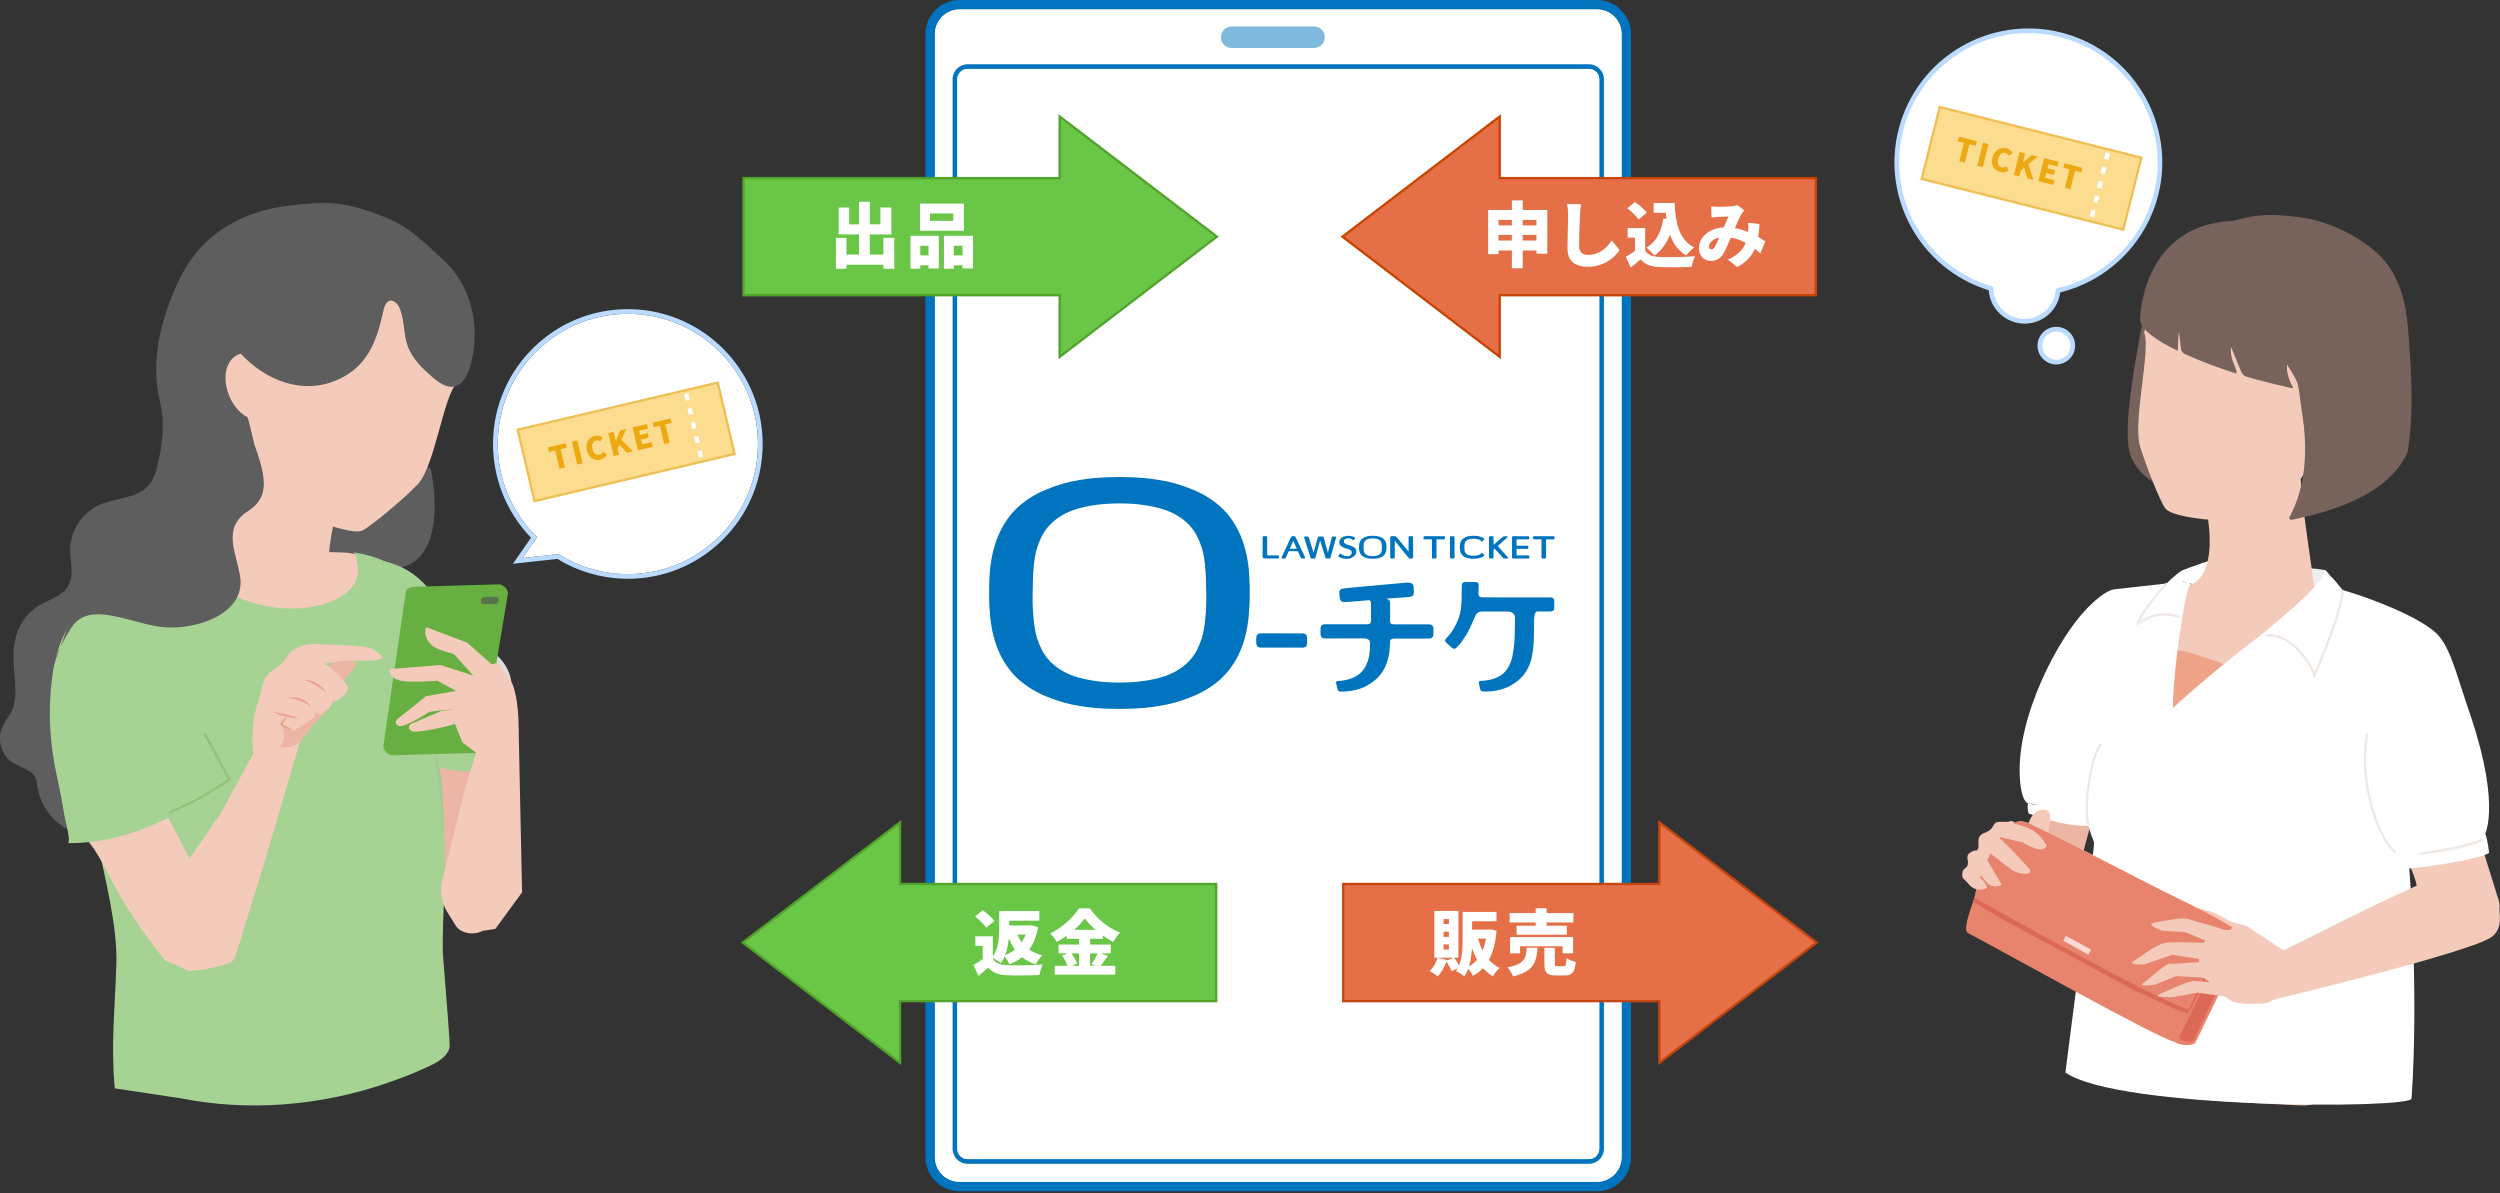 <svg width="880" height="420" viewBox="0 0 880 420" fill="none" xmlns="http://www.w3.org/2000/svg">
<rect x="0" y="0" width="880" height="420" fill="#333333" stroke="none"/>
<g clip-path="url(#clip0_207_109)">
<g clip-path="url(#clip1_207_109)">
<g clip-path="url(#clip2_207_109)">
<path d="M562.13 3.302H337.762C332.966 3.302 329.078 7.189 329.078 11.985V407.334C329.078 412.129 332.966 416.017 337.762 416.017H562.13C566.926 416.017 570.814 412.129 570.814 407.334V11.985C570.814 7.189 566.926 3.302 562.13 3.302Z" fill="white"/>
<path d="M562.127 3.302C566.923 3.302 570.811 7.189 570.811 11.985V407.334C570.811 412.129 566.923 416.017 562.127 416.017H337.759C332.963 416.017 329.075 412.129 329.075 407.334V11.985C329.075 7.189 332.963 3.302 337.759 3.302H562.127ZM562.127 0H337.759C331.147 0 325.773 5.374 325.773 11.985V407.334C325.773 413.945 331.147 419.319 337.759 419.319H562.127C568.739 419.319 574.113 413.945 574.113 407.334V11.985C574.113 5.374 568.739 0 562.127 0Z" fill="#0074BE"/>
<path d="M562.13 9.08C563.732 9.08 565.036 10.384 565.036 11.985V407.334C565.036 408.935 563.732 410.239 562.13 410.239H337.762C336.16 410.239 334.856 408.935 334.856 407.334V11.985C334.856 10.384 336.16 9.08 337.762 9.08H562.13ZM562.13 3.302H337.762C332.966 3.302 329.078 7.189 329.078 11.985V407.334C329.078 412.129 332.966 416.017 337.762 416.017H562.13C566.926 416.017 570.814 412.129 570.814 407.334V11.985C570.814 7.189 566.926 3.302 562.13 3.302Z" fill="white"/>
<path d="M559.307 24.276H340.585C338.583 24.276 336.961 25.898 336.961 27.9V404.379C336.961 406.38 338.583 408.002 340.585 408.002H559.307C561.309 408.002 562.931 406.38 562.931 404.379V27.9C562.931 25.898 561.309 24.276 559.307 24.276Z" fill="white"/>
<path d="M559.309 24.276C561.315 24.276 562.933 25.902 562.933 27.9V404.379C562.933 406.384 561.307 408.002 559.309 408.002H340.595C338.589 408.002 336.971 406.376 336.971 404.379V27.9C336.971 25.894 338.597 24.276 340.595 24.276H559.309ZM559.309 22.625H340.595C337.689 22.625 335.32 24.994 335.32 27.9V404.379C335.32 407.284 337.689 409.653 340.595 409.653H559.309C562.215 409.653 564.584 407.284 564.584 404.379V27.9C564.584 24.986 562.215 22.625 559.309 22.625Z" fill="#0074BE"/>
<path d="M557.152 30.054V402.224H342.739V30.054H557.152ZM559.307 24.276H340.592C338.587 24.276 336.969 25.902 336.969 27.9V404.379C336.969 406.384 338.595 408.002 340.592 408.002H559.307C561.313 408.002 562.93 406.376 562.93 404.379V27.9C562.93 25.894 561.304 24.276 559.307 24.276Z" fill="white"/>
<path d="M262.138 103.501L381.141 103.501V63.104L262.138 63.104V103.501Z" fill="#8DD875"/>
<path d="M381.958 104.326H261.305V62.279H381.958V104.326ZM262.956 102.675H380.307V63.93H262.956V102.675Z" fill="#52A32C"/>
<path d="M427.678 83.311L373.414 124.78V41.833L427.678 83.311Z" fill="#8DD875"/>
<path d="M372.586 126.456V40.157L429.029 83.302L372.586 126.448V126.456ZM374.237 43.5V123.113L426.313 83.302L374.237 43.492V43.5Z" fill="#52A32C"/>
<path d="M262.138 103.501L381.141 103.501V63.104L262.138 63.104V103.501Z" fill="#69C646"/>
<path d="M427.678 83.311L373.414 124.78V41.833L427.678 83.311Z" fill="#69C646"/>
<path d="M314.78 83.732V94.603H310.958V93.191H297.949V94.603H294.227V83.732H297.949V89.617H302.382V82.518H295.234V73.059H298.907V78.969H302.382V71.02H306.179V78.969H309.901V73.034H313.773V82.518H306.171V89.617H310.95V83.732H314.772H314.78Z" fill="white"/>
<path d="M320.493 82.997H330.48V94.495H326.832V93.389H323.935V94.594H320.484V82.997H320.493ZM339.288 81.214H323.836V71.656H339.288V81.214ZM323.943 86.497V89.898H326.84V86.497H323.943ZM335.54 75.147H327.36V77.739H335.54V75.147ZM342.507 82.997V94.495H338.834V93.389H335.763V94.594H332.263V82.997H342.507ZM338.834 89.898V86.497H335.763V89.898H338.834Z" fill="white"/>
<path d="M638.767 63.112H527.482V41.833L473.227 83.311L527.482 124.78V103.501H638.767V63.112Z" fill="#E58D6A"/>
<path d="M528.31 126.456L471.867 83.311L528.31 40.166V62.287H639.595V104.334H528.31V126.456ZM474.583 83.311L526.659 123.121V102.684H637.944V63.938H526.659V43.5L474.583 83.311Z" fill="#C94400"/>
<path d="M638.768 63.112H519.766V103.509H638.768V63.112Z" fill="#E57048"/>
<path d="M473.227 83.311L527.482 124.78V41.833L473.227 83.311Z" fill="#E57048"/>
<path d="M544.654 73.901V89.303H540.832V88.172H536.003V94.438H532.181V88.172H527.477V89.452H523.828V73.901H532.181V70.533H536.003V73.901H544.662H544.654ZM527.468 77.401V79.34H532.173V77.401H527.468ZM532.173 84.673V82.683H527.468V84.673H532.173ZM535.995 77.401V79.34H540.824V77.401H535.995ZM540.832 84.673V82.683H536.003V84.673H540.832Z" fill="white"/>
<path d="M556.15 75.709C556.026 78.35 555.844 83.79 555.844 86.555C555.844 88.973 557.231 89.724 558.94 89.724C562.844 89.724 565.485 87.438 567.318 84.615L570.083 88.016C568.523 90.434 564.775 93.901 558.907 93.901C554.499 93.901 551.758 91.912 551.758 87.512C551.758 84.343 551.981 77.599 551.981 75.709C551.981 74.347 551.857 72.968 551.602 71.829L556.513 71.879C556.34 73.059 556.183 74.594 556.133 75.7L556.15 75.709Z" fill="white"/>
<path d="M579.099 88.172C580.032 89.733 581.741 90.36 584.209 90.459C587.279 90.583 593.016 90.508 596.64 90.187C596.235 91.07 595.657 92.828 595.484 93.909C592.29 94.083 587.279 94.132 584.134 93.984C581.138 93.86 579.149 93.224 577.49 91.293C576.458 92.201 575.401 93.109 574.039 94.19L572.281 90.368C573.313 89.79 574.469 89.089 575.525 88.329V83.649H572.933V80.273H579.099V88.172ZM576.763 77.269C576.037 76.113 574.271 74.429 572.834 73.29L575.55 71.103C576.986 72.134 578.819 73.695 579.677 74.85L576.755 77.269H576.763ZM586.578 77.07C586.479 76.369 586.404 75.634 586.355 74.908H582.079V71.457H589.475C589.731 78.325 591.01 84.442 596.367 87.108C595.509 87.71 594.18 89.047 593.528 89.922C590.68 88.189 588.922 85.647 587.841 82.601C586.611 85.746 584.795 88.239 582.327 89.947C581.798 89.246 580.362 87.809 579.537 87.182C582.962 85.193 584.795 81.569 585.505 76.914L586.586 77.062L586.578 77.07Z" fill="white"/>
<path d="M604.519 72.795C606.029 72.795 608.34 72.721 609.579 72.621C610.28 72.572 611.064 72.399 611.568 72.192L613.986 74.082C613.582 74.512 613.227 74.891 613.029 75.238C612.402 76.295 611.543 78.284 610.685 80.298C612.344 80.603 613.904 81.074 615.34 81.685C615.34 81.586 615.365 81.487 615.365 81.404C615.439 80.298 615.439 79.217 615.34 78.408L619.343 78.862C619.269 80.496 619.121 82.007 618.889 83.393C619.872 83.971 620.697 84.499 621.382 84.953L619.624 89.204C619.021 88.651 618.394 88.123 617.709 87.595C616.553 90.211 614.663 92.325 611.494 94.008L608.225 91.367C611.898 89.782 613.631 87.57 614.515 85.506C612.905 84.623 611.139 83.946 609.257 83.641C608.373 85.729 607.441 87.966 606.591 89.353C605.509 91.012 604.197 91.821 602.24 91.821C599.847 91.821 598.039 90.211 598.039 87.388C598.039 83.41 601.663 80.339 606.772 80.042C607.375 78.631 607.977 77.169 608.456 76.195C607.449 76.22 605.765 76.27 604.634 76.344C604.131 76.369 603.148 76.468 602.472 76.567L602.323 72.663C603.025 72.737 603.982 72.787 604.535 72.787L604.519 72.795ZM602.397 87.793C602.851 87.793 603.157 87.545 603.578 86.934C604.081 86.126 604.634 84.92 605.187 83.616C602.876 84.095 601.564 85.506 601.564 86.786C601.564 87.463 601.919 87.793 602.397 87.793Z" fill="white"/>
<path d="M473.224 351.972H592.227V311.575H473.224V351.972Z" fill="#E58D6A"/>
<path d="M593.059 352.806H472.406V310.758H593.059V352.806ZM474.057 351.155H591.409V312.409H474.057V351.155Z" fill="#C4450E"/>
<path d="M638.772 331.782L584.508 373.252V290.304L638.772 331.782Z" fill="#E58D6A"/>
<path d="M583.68 374.927V288.628L640.123 331.774L583.68 374.919V374.927ZM585.331 291.971V371.584L637.407 331.774L585.331 291.963V291.971Z" fill="#C4450E"/>
<path d="M473.224 351.972H592.227V311.575H473.224V351.972Z" fill="#E57048"/>
<path d="M638.772 331.782L584.508 373.252V290.304L638.772 331.782Z" fill="#E57048"/>
<path d="M526.799 327.589C526.419 331.84 525.544 335.216 524.108 337.857C525.19 339.037 526.419 340.02 527.88 340.73C527.096 341.382 526.015 342.744 525.511 343.652C524.174 342.867 523.019 341.918 522.012 340.787C521.005 341.869 519.849 342.777 518.487 343.503C518.107 342.777 517.455 341.712 516.828 340.961C516.473 341.968 515.994 342.9 515.416 343.676C514.789 343.123 513.303 342.166 512.494 341.811C512.717 341.481 512.948 341.159 513.122 340.804L510.959 341.836C510.629 340.928 509.878 339.574 509.176 338.493C508.417 340.482 507.286 342.446 506.106 343.701C505.453 343.148 504.067 342.215 503.258 341.786C504.488 340.655 505.519 338.864 506.048 337.131L509.366 337.94L509.316 338.113L511.578 337.131H504.884V320.647H513.361V337.131H511.875C512.503 337.964 513.13 338.971 513.584 339.822C514.74 336.999 514.839 333.532 514.839 330.709V320.994H526.766V324.287H518.182V327.209H524.017L524.62 327.135L526.758 327.589H526.799ZM510.01 323.511H508.12V325.294H510.01V323.511ZM510.01 327.968H508.12V329.784H510.01V327.968ZM510.01 332.418H508.12V334.258H510.01V332.418ZM519.923 337.808C519.222 336.578 518.644 335.216 518.132 333.755C518.008 335.868 517.728 338.129 517.1 340.144C518.182 339.541 519.114 338.757 519.923 337.808ZM520.253 330.379C520.683 331.84 521.211 333.251 521.863 334.531C522.391 333.301 522.796 331.889 523.068 330.379H520.253Z" fill="white"/>
<path d="M541.209 333.598C540.854 338.658 539.872 341.976 532.575 343.693C532.245 342.735 531.345 341.274 530.586 340.523C536.752 339.368 537.132 337.255 537.404 333.606H541.201L541.209 333.598ZM540.557 324.716H531.395V321.398H540.557V319.714H544.379V321.398H553.838V324.716H544.379V325.847H551.527V329.017H533.838V325.847H540.557V324.716ZM550.041 335.562V333.094H535.068V335.562H531.543V329.85H553.739V335.562H550.041ZM550.372 340.094C551.156 340.094 551.304 339.69 551.403 337.255C552.13 337.832 553.69 338.385 554.672 338.616C554.292 342.364 553.335 343.371 550.718 343.371H547.722C544.404 343.371 543.62 342.314 543.62 339.194V333.631H547.293V339.145C547.293 340.003 547.441 340.102 548.275 340.102H550.363L550.372 340.094Z" fill="white"/>
<path d="M427.682 311.584H308.68V351.98H427.682V311.584Z" fill="#8DD875"/>
<path d="M428.505 352.806H307.852V310.758H428.505V352.806ZM309.502 351.155H426.854V312.409H309.502V351.155Z" fill="#52A32C"/>
<path d="M262.125 331.782L316.389 373.252V290.304L262.125 331.782Z" fill="#8DD875"/>
<path d="M317.216 374.927L260.773 331.782L317.216 288.637V374.935V374.927ZM263.489 331.782L315.566 371.592V291.98L263.489 331.79V331.782Z" fill="#52A32C"/>
<path d="M427.674 311.584H308.672V351.98H427.674V311.584Z" fill="#69C646"/>
<path d="M262.125 331.782L316.389 373.252V290.304L262.125 331.782Z" fill="#69C646"/>
<path d="M349.49 337.469C350.423 339.029 352.131 339.657 354.599 339.756C357.67 339.879 363.407 339.805 367.03 339.483C366.626 340.366 366.048 342.125 365.875 343.206C362.68 343.379 357.67 343.429 354.525 343.28C351.529 343.156 349.539 342.521 347.88 340.589C346.849 341.497 345.792 342.397 344.43 343.487L342.672 339.665C343.704 339.087 344.859 338.385 345.916 337.626V332.946H343.324V329.578H349.49V336.677C351.578 333.755 351.727 329.628 351.727 326.582V320.696H365.842V324.064H355.243V325.773H362.416L363.068 325.674L365.412 326.4C364.81 329.619 363.778 332.186 362.292 334.25C363.572 335.133 365.107 335.81 366.923 336.264C366.114 336.99 365.082 338.451 364.587 339.434C362.672 338.831 361.087 337.997 359.758 336.916C358.504 337.948 357.043 338.782 355.384 339.434C355.004 338.625 354.277 337.444 353.625 336.668C353.27 337.502 352.816 338.303 352.288 338.98C351.71 338.451 350.373 337.618 349.498 337.164V337.469H349.49ZM347.146 326.565C346.419 325.41 344.653 323.717 343.217 322.587L345.932 320.399C347.369 321.431 349.201 322.991 350.059 324.147L347.137 326.565H347.146ZM357.241 334.266C356.407 333.086 355.705 331.749 355.103 330.263C354.905 332.228 354.55 334.316 353.823 336.148C355.103 335.694 356.242 335.042 357.249 334.258L357.241 334.266ZM358.116 328.984C358.52 329.941 359.024 330.849 359.626 331.675C360.179 330.841 360.633 329.966 361.013 328.984H358.116Z" fill="white"/>
<path d="M389.977 336.487C389.094 337.717 388.219 339.004 387.459 339.962H392.594V343.082H371.281V339.962H375.788C375.359 338.881 374.632 337.469 373.898 336.388L375.763 335.604H372.618V332.484H379.816V330.469H375.491V329.363C374.36 330.164 373.18 330.899 371.966 331.551C371.512 330.692 370.456 329.339 369.68 328.579C373.98 326.516 377.959 322.719 379.775 319.722H383.596C386.337 323.651 390.241 326.722 394.269 328.282C393.361 329.215 392.536 330.445 391.851 331.576C390.646 330.923 389.407 330.139 388.202 329.289V330.469H383.72V332.484H390.992V335.604H387.542L389.985 336.487H389.977ZM377.166 335.604C377.975 336.759 378.801 338.146 379.131 339.153L377.29 339.954H379.808V335.604H377.166ZM385.644 327.3C384.108 325.963 382.746 324.584 381.822 323.296C380.889 324.601 379.61 325.987 378.099 327.3H385.652H385.644ZM383.712 335.604V339.954H385.577L384.24 339.401C384.942 338.369 385.8 336.858 386.329 335.604H383.712Z" fill="white"/>
<path opacity="0.5" d="M462.543 9.319H433.562C431.47 9.319 429.773 11.015 429.773 13.108C429.773 15.2 431.47 16.896 433.562 16.896H462.543C464.636 16.896 466.332 15.2 466.332 13.108C466.332 11.015 464.636 9.319 462.543 9.319Z" fill="#0074BE"/>
<path d="M439.889 208.347C439.938 206.737 439.848 205.458 439.79 203.741C439.633 198.813 438.824 194.389 437.338 190.221C435.861 186.102 433.517 182.288 430.727 179.449C428.085 176.725 424.156 174.116 420.186 172.474C415.844 170.674 412.121 169.593 408.126 168.974L407.648 168.9C404.8 168.454 401.581 167.95 394.036 167.901C386.483 167.95 383.264 168.454 380.425 168.9L379.946 168.974C375.951 169.593 372.228 170.674 367.887 172.474C363.916 174.116 359.987 176.725 357.346 179.449C354.556 182.288 352.212 186.102 350.734 190.221C349.248 194.389 348.448 198.805 348.283 203.741C348.225 205.45 348.134 206.729 348.183 208.347C348.134 209.957 348.183 211.88 348.283 213.712C348.547 218.64 349.248 223.064 350.734 227.233C352.212 231.352 354.556 235.165 357.346 238.005C359.987 240.729 363.916 243.337 367.887 244.98C372.228 246.779 375.951 247.86 379.946 248.479L380.425 248.554C383.273 248.999 386.492 249.503 394.036 249.552C401.589 249.503 404.808 248.999 407.648 248.554L408.126 248.479C412.121 247.86 415.844 246.779 420.186 244.98C424.156 243.337 428.085 240.729 430.727 238.005C433.517 235.165 435.861 231.352 437.338 227.233C438.824 223.064 439.526 218.64 439.79 213.712C439.889 211.88 439.938 209.965 439.889 208.347ZM424.618 211.195C424.594 214.439 424.305 218.211 423.851 221.133C423.455 223.683 422.604 226.226 421.407 228.644C420.145 231.195 417.99 233.745 414.763 235.768C411.998 237.493 408.976 238.459 406.228 239.045C404.214 239.474 400.59 240.233 394.044 240.266C387.499 240.233 383.867 239.466 381.861 239.045C379.112 238.459 376.091 237.501 373.326 235.768C370.099 233.754 367.953 231.203 366.681 228.644C365.476 226.226 364.626 223.675 364.238 221.133C363.784 218.211 363.503 214.439 363.47 211.195C363.454 209.288 363.545 207.158 363.545 206.333C363.545 203.089 363.784 199.251 364.238 196.329C364.634 193.778 365.485 191.236 366.681 188.817C367.944 186.267 370.099 183.716 373.326 181.694C376.091 179.969 379.112 179.003 381.861 178.417C383.875 177.988 387.499 177.228 394.044 177.195C400.59 177.228 404.222 177.996 406.228 178.417C408.976 179.003 411.998 179.96 414.763 181.694C417.99 183.708 420.136 186.258 421.407 188.817C422.613 191.236 423.463 193.786 423.851 196.329C424.305 199.251 424.544 203.097 424.544 206.333C424.544 207.158 424.635 209.288 424.618 211.195Z" fill="#0074BE"/>
<path d="M488.044 192.606C488.044 192.449 488.044 192.317 488.035 192.152C488.019 191.665 487.936 191.228 487.779 190.815C487.623 190.41 487.375 190.031 487.078 189.75C486.797 189.478 486.384 189.222 485.963 189.057C485.501 188.875 485.113 188.768 484.692 188.71H484.643C484.346 188.66 483.999 188.611 483.207 188.603C482.406 188.603 482.067 188.66 481.77 188.702H481.721C481.3 188.768 480.904 188.875 480.45 189.057C480.029 189.222 479.616 189.478 479.335 189.75C479.038 190.031 478.79 190.41 478.634 190.815C478.477 191.228 478.394 191.665 478.378 192.152C478.378 192.325 478.361 192.449 478.369 192.606C478.369 192.763 478.37 192.953 478.378 193.134C478.403 193.621 478.477 194.059 478.634 194.471C478.79 194.876 479.038 195.256 479.335 195.536C479.616 195.809 480.029 196.065 480.45 196.23C480.912 196.411 481.3 196.519 481.721 196.576H481.77C482.067 196.626 482.414 196.675 483.207 196.684C484.007 196.684 484.346 196.626 484.643 196.585H484.692C485.113 196.519 485.509 196.411 485.963 196.23C486.384 196.065 486.797 195.809 487.078 195.536C487.375 195.256 487.623 194.876 487.779 194.471C487.936 194.059 488.011 193.621 488.035 193.134C488.044 192.953 488.052 192.763 488.044 192.606ZM486.426 192.887C486.426 193.209 486.393 193.58 486.343 193.869C486.302 194.125 486.211 194.372 486.087 194.612C485.955 194.868 485.724 195.115 485.386 195.322C485.097 195.495 484.775 195.586 484.486 195.644C484.271 195.685 483.892 195.759 483.198 195.767C482.505 195.767 482.125 195.685 481.911 195.644C481.622 195.586 481.3 195.487 481.011 195.322C480.672 195.124 480.441 194.868 480.309 194.612C480.185 194.372 480.095 194.117 480.053 193.869C480.004 193.58 479.979 193.209 479.971 192.887C479.971 192.697 479.971 192.49 479.971 192.408C479.971 192.086 479.996 191.706 480.045 191.417C480.086 191.161 480.177 190.914 480.301 190.674C480.433 190.419 480.664 190.171 481.003 189.965C481.292 189.791 481.613 189.7 481.902 189.643C482.117 189.601 482.497 189.527 483.19 189.519C483.883 189.519 484.263 189.601 484.478 189.643C484.767 189.7 485.089 189.8 485.377 189.965C485.716 190.163 485.947 190.419 486.079 190.674C486.203 190.914 486.294 191.17 486.335 191.417C486.384 191.706 486.409 192.086 486.409 192.408C486.409 192.49 486.417 192.697 486.409 192.887" fill="#0074BE"/>
<path d="M522.421 189.61C522.149 189.362 521.835 189.189 521.463 189.048C521.001 188.867 520.613 188.76 520.192 188.702H520.143C519.846 188.652 519.499 188.603 518.707 188.594C517.906 188.594 517.567 188.652 517.27 188.693H517.221C516.8 188.76 516.404 188.867 515.95 189.048C515.529 189.213 515.116 189.469 514.835 189.742C514.538 190.022 514.29 190.402 514.134 190.807C513.977 191.219 513.894 191.657 513.878 192.144C513.878 192.317 513.861 192.441 513.869 192.598C513.869 192.755 513.87 192.944 513.878 193.126C513.903 193.613 513.977 194.051 514.134 194.463C514.29 194.868 514.538 195.247 514.835 195.528C515.116 195.8 515.529 196.056 515.95 196.221C516.412 196.403 516.8 196.51 517.221 196.568H517.27C517.567 196.618 517.914 196.667 518.707 196.675C519.507 196.675 519.846 196.618 520.143 196.576H520.192C520.613 196.51 521.009 196.403 521.463 196.221C521.851 196.073 522.124 195.875 522.314 195.734C522.404 195.668 522.586 195.536 522.396 195.363C522.206 195.181 521.934 194.802 521.835 194.703C521.736 194.612 521.596 194.595 521.472 194.719C521.323 194.876 521.191 195 520.886 195.181C520.597 195.355 520.275 195.446 519.986 195.503C519.771 195.545 519.392 195.619 518.698 195.627C518.005 195.627 517.625 195.545 517.411 195.503C517.122 195.446 516.792 195.363 516.494 195.19C516.156 194.992 515.95 194.785 515.818 194.579C515.685 194.372 515.578 194.067 515.537 193.836C515.479 193.547 515.471 193.192 515.471 192.87C515.471 192.68 515.471 192.466 515.471 192.391C515.471 192.069 515.496 191.657 515.562 191.368C515.619 191.128 515.743 190.815 515.875 190.633C515.999 190.476 516.205 190.254 516.503 190.072C516.792 189.899 517.113 189.808 517.402 189.75C517.617 189.709 517.997 189.634 518.69 189.626C519.383 189.626 519.763 189.709 519.978 189.75C520.267 189.808 520.588 189.907 520.877 190.072C521.175 190.245 521.298 190.394 521.455 190.6C521.505 190.666 521.653 190.724 521.785 190.6C521.843 190.551 522.363 189.915 522.404 189.882C522.495 189.783 522.495 189.667 522.413 189.601" fill="#0074BE"/>
<path d="M473.817 196.717C473.206 196.717 472.645 196.576 472.248 196.444C471.869 196.32 471.563 196.139 471.563 196.139C471.539 196.122 471.316 195.982 471.25 195.924C471.027 195.743 471.068 195.66 471.159 195.528L471.184 195.495C471.266 195.379 471.448 195.157 471.481 195.107C471.555 194.991 471.704 194.859 471.844 194.859C471.968 194.859 472.331 195.198 472.529 195.313C472.917 195.545 473.421 195.701 473.726 195.759C473.99 195.809 474.568 195.809 474.799 195.718C475.005 195.644 475.204 195.536 475.352 195.421C475.501 195.305 475.616 195.157 475.691 195C475.773 194.835 475.814 194.653 475.814 194.471C475.814 194.199 475.724 193.976 475.55 193.828C475.352 193.654 475.104 193.514 474.816 193.39C474.502 193.266 474.155 193.151 473.792 193.052C473.404 192.936 473.033 192.796 472.694 192.631C472.339 192.457 472.042 192.226 471.803 191.962C471.555 191.682 471.431 191.302 471.431 190.848C471.431 190.526 471.506 190.22 471.662 189.948C471.819 189.676 472.042 189.436 472.339 189.238C472.628 189.04 472.975 188.892 473.379 188.784C473.776 188.677 474.197 188.603 474.684 188.603C475.171 188.603 475.435 188.644 475.79 188.735C476.103 188.817 476.392 188.933 476.607 189.048C476.805 189.156 477.077 189.28 476.945 189.544C476.912 189.601 476.714 189.932 476.673 189.973C476.524 190.154 476.277 190.088 476.178 190.039C476.037 189.965 475.592 189.568 474.898 189.486C474.527 189.436 474.155 189.486 473.965 189.535C473.784 189.593 473.619 189.643 473.478 189.742C473.346 189.841 473.239 189.956 473.165 190.097C473.09 190.237 473.049 190.386 473.049 190.551C473.049 190.831 473.14 191.054 473.313 191.211C473.511 191.384 473.759 191.533 474.048 191.648C474.362 191.772 474.7 191.888 475.063 191.987C475.451 192.094 475.823 192.226 476.161 192.383C476.516 192.548 476.813 192.763 477.053 193.019C477.3 193.291 477.432 193.646 477.432 194.075C477.432 194.43 477.35 194.769 477.185 195.082C477.019 195.396 476.772 195.677 476.458 195.916C476.145 196.155 475.608 196.436 475.154 196.568C474.708 196.692 474.395 196.733 473.825 196.733" fill="#0074BE"/>
<path d="M450.182 195.71C450.149 195.586 450.033 195.503 449.868 195.503C449.736 195.503 446.748 195.503 446.442 195.503C446.211 195.503 446.046 195.371 446.046 195.066C446.046 195.066 446.046 189.18 446.046 189.065C446.038 188.9 445.964 188.793 445.84 188.751C445.774 188.735 445.345 188.727 445.237 188.727C445.146 188.727 444.725 188.727 444.659 188.743C444.536 188.776 444.461 188.883 444.445 189.057C444.445 189.164 444.445 193.72 444.445 194.529C444.445 195.338 444.428 195.726 444.445 195.866C444.461 196.081 444.47 196.197 444.56 196.337C444.651 196.469 444.816 196.568 444.981 196.585C445.047 196.585 445.402 196.585 445.493 196.585C445.543 196.585 445.617 196.585 445.683 196.585C445.972 196.585 446.302 196.585 446.64 196.585C447.458 196.585 449.761 196.585 449.868 196.585C450.033 196.576 450.149 196.502 450.182 196.378C450.198 196.312 450.206 196.131 450.206 196.04C450.206 195.949 450.206 195.767 450.19 195.701" fill="#0074BE"/>
<path d="M508.317 188.751H501.384C501.161 188.751 501.078 188.826 501.078 188.982C501.078 189.09 501.078 189.544 501.078 189.61C501.078 189.783 501.177 189.841 501.342 189.849C501.367 189.849 502.605 189.849 504.041 189.849C504.041 191.781 504.041 196.23 504.041 196.263C504.05 196.428 504.124 196.535 504.248 196.576C504.314 196.593 504.504 196.601 504.594 196.601C504.685 196.601 505.37 196.601 505.436 196.585C505.56 196.552 505.635 196.444 505.651 196.271C505.651 196.197 505.651 191.781 505.651 189.857C507.079 189.857 508.325 189.857 508.35 189.857C508.515 189.857 508.614 189.791 508.614 189.618C508.614 189.552 508.614 189.098 508.614 188.991C508.614 188.826 508.532 188.76 508.309 188.76" fill="#0074BE"/>
<path d="M546.88 188.751H539.946C539.723 188.751 539.641 188.826 539.641 188.982C539.641 189.09 539.641 189.544 539.641 189.61C539.641 189.783 539.74 189.841 539.905 189.849C539.93 189.849 541.168 189.849 542.604 189.849C542.604 191.781 542.604 196.23 542.604 196.263C542.612 196.428 542.686 196.535 542.81 196.576C542.876 196.593 543.066 196.601 543.157 196.601C543.248 196.601 543.933 196.601 543.999 196.585C544.123 196.552 544.197 196.444 544.213 196.271C544.213 196.197 544.213 191.781 544.213 189.857C545.641 189.857 546.888 189.857 546.913 189.857C547.086 189.857 547.177 189.791 547.177 189.618C547.177 189.552 547.177 189.098 547.177 188.991C547.177 188.826 547.094 188.76 546.871 188.76" fill="#0074BE"/>
<path d="M512 189.205C512 189.131 512 189.09 512 189.081C511.992 188.916 511.917 188.809 511.793 188.768C511.727 188.751 511.538 188.743 511.455 188.743C511.364 188.743 510.679 188.743 510.613 188.759C510.489 188.792 510.415 188.9 510.398 189.073C510.398 189.073 510.398 189.123 510.398 189.197C510.398 190.245 510.398 192.969 510.398 194.48V196.131C510.398 196.205 510.398 196.246 510.398 196.254C510.407 196.419 510.481 196.527 510.605 196.568C510.671 196.585 510.861 196.593 510.943 196.593C511.034 196.593 511.719 196.593 511.785 196.576C511.909 196.543 511.983 196.436 512 196.263C512 196.263 512 196.213 512 196.139C512 195.091 512 193.002 512 191.492C512 190.848 512 189.618 512 189.205Z" fill="#0074BE"/>
<path d="M533.407 189.849C534.414 189.849 537.889 189.849 537.972 189.849C538.137 189.841 538.252 189.767 538.285 189.643C538.302 189.577 538.31 189.395 538.31 189.304C538.31 189.214 538.31 189.032 538.294 188.966C538.261 188.842 538.145 188.76 537.98 188.76C537.922 188.76 535.017 188.76 533.977 188.76C533.82 188.76 533.671 188.76 533.63 188.76C533.605 188.76 533.432 188.76 533.391 188.76" fill="#0074BE"/>
<path d="M533.407 196.593C534.414 196.593 537.889 196.593 537.972 196.593C538.137 196.585 538.252 196.51 538.285 196.387C538.302 196.32 538.31 196.139 538.31 196.048C538.31 195.957 538.31 195.776 538.294 195.71C538.261 195.586 538.145 195.503 537.98 195.503C537.922 195.503 535.017 195.503 533.977 195.503C533.82 195.503 533.671 195.503 533.63 195.503C533.605 195.503 533.432 195.503 533.391 195.503" fill="#0074BE"/>
<path d="M532.876 193.192C533.883 193.192 537.556 193.192 537.647 193.192C537.812 193.184 537.928 193.11 537.961 192.986C537.977 192.92 537.985 192.738 537.985 192.647C537.985 192.556 537.985 192.375 537.969 192.309C537.936 192.185 537.82 192.102 537.655 192.102C537.597 192.102 534.494 192.102 533.445 192.102C533.289 192.102 533.14 192.102 533.099 192.102C533.074 192.102 532.901 192.102 532.859 192.102" fill="#0074BE"/>
<path d="M533.836 189.205C533.836 189.131 533.836 189.09 533.836 189.081C533.827 188.916 533.753 188.809 533.629 188.768C533.563 188.751 533.373 188.743 533.291 188.743C533.2 188.743 532.515 188.743 532.449 188.759C532.325 188.792 532.251 188.9 532.234 189.073C532.234 189.073 532.234 189.123 532.234 189.197C532.234 190.245 532.234 192.969 532.234 194.48V196.131C532.234 196.205 532.234 196.246 532.234 196.254C532.243 196.419 532.317 196.527 532.441 196.568C532.507 196.585 532.697 196.593 532.787 196.593C532.878 196.593 533.563 196.593 533.629 196.576C533.753 196.543 533.827 196.436 533.844 196.263C533.844 196.263 533.844 196.213 533.844 196.139C533.844 195.091 533.844 193.002 533.844 191.492C533.844 190.848 533.844 189.618 533.844 189.205" fill="#0074BE"/>
<path d="M530.894 196.312C530.844 196.246 527.724 192.746 527.196 192.202C528.228 191.285 530.655 189.114 530.696 189.065C530.745 188.999 530.77 188.784 530.547 188.784C530.456 188.784 529.722 188.784 529.623 188.784C529.491 188.784 529.202 188.776 529.078 188.883C529.045 188.916 526.734 190.897 525.719 191.781V189.205C525.719 189.131 525.719 189.09 525.719 189.081C525.71 188.916 525.636 188.809 525.512 188.768C525.446 188.751 525.256 188.743 525.174 188.743C525.083 188.743 524.398 188.743 524.332 188.759C524.208 188.792 524.134 188.9 524.117 189.073C524.117 189.073 524.117 189.123 524.117 189.197C524.117 190.245 524.117 192.969 524.117 194.48C524.117 195.124 524.117 195.71 524.117 196.131C524.117 196.205 524.117 196.246 524.117 196.254C524.125 196.419 524.2 196.527 524.324 196.568C524.39 196.585 524.579 196.593 524.662 196.593C524.753 196.593 525.438 196.593 525.504 196.576C525.628 196.543 525.702 196.436 525.71 196.263C525.71 196.263 525.71 196.213 525.71 196.139C525.71 195.503 525.71 194.562 525.71 193.522C525.875 193.357 525.991 193.25 526.131 193.118C526.693 193.729 529.119 196.452 529.161 196.486C529.284 196.601 529.375 196.593 529.507 196.585C529.615 196.585 530.655 196.585 530.737 196.585C530.96 196.585 530.935 196.37 530.886 196.304" fill="#0074BE"/>
<path d="M459.384 196.164C459.327 196.04 456.19 189.379 456.149 189.28C456.05 189.048 455.893 188.735 455.497 188.735C455.48 188.735 455.381 188.735 455.265 188.735C455.142 188.735 455.018 188.735 455.001 188.735C454.605 188.735 454.448 189.048 454.349 189.28C454.308 189.379 451.155 196.073 451.097 196.197C451.006 196.403 451.163 196.593 451.32 196.593H452.228C452.451 196.593 452.566 196.469 452.657 196.254C452.682 196.205 452.996 195.479 453.499 194.323C453.499 194.323 453.532 194.24 453.565 194.183C453.615 194.084 453.672 194.034 453.763 194.026C454.11 194.026 456.38 194.026 456.727 194.026C456.826 194.026 456.875 194.075 456.925 194.183C456.958 194.24 456.991 194.315 456.991 194.323C457.494 195.479 457.816 196.213 457.833 196.254C457.932 196.461 458.039 196.593 458.262 196.593H459.17C459.327 196.593 459.467 196.378 459.376 196.164M456.347 193.184C456.347 193.184 455.794 193.184 455.249 193.184C454.704 193.184 454.151 193.184 454.143 193.184C454.052 193.184 454.019 193.126 454.052 193.052C454.506 192.012 454.894 191.128 455.026 190.823C455.076 190.716 455.133 190.518 455.241 190.518C455.356 190.518 455.406 190.716 455.455 190.823C455.587 191.128 455.975 192.012 456.429 193.052C456.462 193.126 456.429 193.184 456.339 193.184" fill="#0074BE"/>
<path d="M470.005 188.85C469.873 188.85 469.204 188.85 469.122 188.85C468.973 188.85 468.858 188.908 468.8 189.065C468.775 189.147 467.941 192.631 467.421 194.513C466.835 192.656 465.952 189.189 465.927 189.106C465.886 188.941 465.746 188.85 465.531 188.85C465.465 188.85 464.384 188.85 464.26 188.85C464.054 188.85 463.979 188.941 463.93 189.073C463.913 189.106 462.84 192.755 462.37 194.538C461.817 192.788 460.686 189.156 460.653 189.065C460.587 188.883 460.43 188.85 460.158 188.85C460.092 188.85 459.613 188.85 459.39 188.85C459.142 188.85 458.985 188.925 459.043 189.131C459.076 189.271 461.305 196.287 461.338 196.386C461.396 196.535 461.437 196.593 461.652 196.593C461.718 196.593 462.634 196.593 462.807 196.593C462.848 196.593 462.948 196.576 462.997 196.436C463.047 196.296 464.623 190.41 464.681 190.221C464.763 190.493 466.563 196.287 466.596 196.386C466.654 196.56 466.736 196.593 466.951 196.593C467.058 196.593 468.04 196.593 468.073 196.593C468.156 196.593 468.222 196.568 468.255 196.486C468.288 196.386 470.253 189.478 470.277 189.37C470.368 189.024 470.253 188.85 469.997 188.842" fill="#0074BE"/>
<path d="M497.416 189.073C497.416 188.925 497.325 188.735 497.077 188.735H496.128C495.88 188.735 495.814 188.916 495.814 189.114C495.814 189.197 495.823 192.078 495.823 194.15C494.403 192.457 491.852 189.362 491.737 189.222C491.431 188.85 491.192 188.735 490.903 188.727C490.738 188.727 489.962 188.727 489.846 188.727C489.45 188.727 489.359 188.941 489.359 189.189C489.359 189.296 489.359 196.147 489.359 196.221C489.368 196.387 489.475 196.527 489.599 196.568C489.665 196.585 489.822 196.593 489.912 196.593C490.003 196.593 490.655 196.593 490.721 196.576C490.845 196.543 490.952 196.403 490.961 196.23C490.961 196.147 490.961 192.408 490.961 190.361C492.158 191.888 495.319 195.751 495.55 196.04C495.773 196.32 495.963 196.593 496.235 196.593C496.442 196.593 497.061 196.593 497.193 196.593C497.325 196.593 497.407 196.461 497.407 196.263C497.407 196.155 497.407 189.222 497.407 189.073" fill="#0074BE"/>
<path d="M460.01 223.915C459.853 223.345 459.383 223.007 458.665 222.965C458.194 222.932 454.661 222.932 451.153 222.941C447.645 222.924 444.112 222.916 443.642 222.941C442.915 222.982 442.445 223.32 442.288 223.89C442.206 224.187 442.189 225.037 442.197 225.442C442.197 225.846 442.197 226.696 442.288 226.993C442.445 227.563 442.907 227.901 443.634 227.943C444.104 227.967 447.637 227.976 451.153 227.967C454.661 227.984 458.194 227.992 458.665 227.967C459.391 227.926 459.861 227.588 460.018 227.018C460.101 226.721 460.117 225.871 460.109 225.466C460.109 225.062 460.109 224.212 460.018 223.915" fill="#0074BE"/>
<path d="M504.509 220.72C504.353 220.151 503.882 219.812 503.164 219.771C502.933 219.754 493.449 219.771 490.964 219.763C489.668 219.763 489.305 219.515 489.305 218.558C489.305 217.683 489.371 212.862 489.288 212.07C489.189 211.137 488.488 210.856 487.877 210.732C491.121 210.468 495.809 210.171 496.164 210.122C496.882 210.023 497.526 209.643 497.642 209.057C497.7 208.751 497.691 207.91 497.658 207.513C497.634 207.109 497.625 206.259 497.386 205.846C496.94 205.095 496.222 205.029 494.53 205.136C494.059 205.169 489.09 205.648 485.59 205.945C482.091 206.217 474.588 206.969 473.614 207.068C472.367 207.2 471.583 207.348 471.467 208.215C471.426 208.52 471.451 209.304 471.492 209.709C471.517 210.113 471.616 211.137 472.037 211.558C472.466 211.987 473.193 211.921 474.051 211.905C475.33 211.88 481.257 211.286 481.794 211.269C482.33 211.253 482.594 211.74 482.594 212.441C482.594 213.085 482.611 217.839 482.611 218.467C482.611 219.705 481.81 219.746 480.712 219.746C477.567 219.746 476.593 219.746 475.57 219.746C472.062 219.73 466.729 219.721 466.259 219.746C465.533 219.787 465.062 220.126 464.905 220.695C464.823 220.993 464.806 221.843 464.814 222.247C464.814 222.652 464.814 223.502 464.905 223.799C465.062 224.369 465.524 224.707 466.251 224.748C466.721 224.773 475.826 224.707 478.814 224.707C479.614 224.707 482.132 224.426 482.264 226.176C482.289 228.05 482.124 229.717 481.959 230.749C481.769 231.905 481.397 233.06 480.853 234.158C480.275 235.314 479.482 236.593 478.054 237.576C476.849 238.409 475.677 238.863 474.224 239.251C473.44 239.466 471.715 239.73 470.824 239.763C470.204 239.788 470.262 240.217 470.312 240.489C470.337 240.621 470.658 242.124 470.84 242.718C470.956 243.114 471.269 243.403 471.616 243.436C471.963 243.469 473.968 243.436 475.289 243.238C477.047 242.966 478.739 242.512 480.357 241.76C482.124 240.943 483.882 239.639 485.079 238.401C486.342 237.113 487.406 235.38 488.075 233.514C488.752 231.624 489.156 229.792 489.214 227.447C489.214 227.332 489.288 226.358 489.321 225.673C489.363 224.823 490.576 224.765 491.294 224.79C497.32 224.79 502.9 224.79 503.139 224.773C503.866 224.732 504.336 224.393 504.493 223.824C504.575 223.527 504.592 222.676 504.584 222.272C504.584 221.868 504.584 221.001 504.501 220.704" fill="#0074BE"/>
<path d="M547.099 211.162C546.959 210.584 546.496 210.328 545.77 210.27C546.051 210.295 527.957 210.27 521.849 210.27C520.999 210.27 520.429 209.841 520.404 209.139C520.446 207.571 520.495 206.316 520.504 205.862C520.52 205.103 520 204.888 519.224 204.872C518.531 204.855 516.013 204.872 515.79 204.872C514.998 204.855 514.577 205.26 514.56 205.912C514.552 206.333 514.536 206.96 514.527 207.109C514.519 209.981 514.511 211.558 514.362 213.333C514.214 215.198 513.727 217.006 513.198 218.269C512.48 219.969 511.63 221.504 510.805 222.652C510.078 223.659 509.459 224.286 509.071 224.69C508.56 225.227 508.568 225.722 508.989 226.143C509.905 227.051 510.508 227.472 511.044 227.959C511.622 228.471 512.134 228.487 512.596 228.066C513.174 227.53 513.884 226.804 514.957 225.244C516.137 223.527 516.641 222.619 517.202 221.496C518.052 219.812 518.787 217.856 519.422 216.61C520.033 215.281 521.015 215.198 523.005 215.248C523.483 215.264 530.384 215.248 530.599 215.248C532.58 215.256 533.298 216.461 533.281 217.394C533.248 219.012 533.232 220.175 533.207 221.62C533.182 223.04 533.19 224.195 533.05 226.242C532.835 228.405 532.58 229.907 532.39 230.931C532.183 232.078 531.779 233.225 531.218 234.315C530.623 235.462 529.798 236.717 528.353 237.675C527.132 238.483 525.951 238.913 524.49 239.268C523.698 239.466 521.973 239.697 521.081 239.705C520.462 239.705 520.512 240.143 520.561 240.415C520.586 240.547 520.875 242.049 521.048 242.66C521.156 243.056 521.461 243.353 521.808 243.395C522.154 243.436 524.16 243.444 525.489 243.271C527.256 243.04 528.948 242.619 530.582 241.901C532.365 241.117 534.148 239.854 535.361 238.64C536.649 237.377 537.747 235.669 538.457 233.82C539.167 231.946 539.414 230.46 539.72 227.778C539.728 227.67 539.819 226.688 539.868 226.011C539.926 225.161 539.934 221.834 539.967 220.357L539.984 219.127C540.008 217.773 539.959 215.231 541.197 215.239C541.569 215.239 545.58 215.239 545.654 215.239C546.381 215.215 547.041 214.975 547.074 214.257C547.091 213.952 547.165 211.467 547.091 211.17" fill="#0074BE"/>
<path d="M778.227 197.187C772.779 198.987 768.182 200.745 768.182 200.745L767.125 204.236L778.227 207.654V197.187Z" fill="white"/>
<path d="M810.415 200.117C813.939 199.746 818.636 200.728 818.636 200.728L823.456 206.49L815.351 207.654L810.695 204.872L810.406 200.117H810.415Z" fill="#EFEFEF"/>
<path d="M809.872 164.822C809.071 172.078 814.618 204.55 814.775 208.355C796.665 215.933 769.789 206.424 769.789 206.424C783.384 202.437 775.592 174.513 775.592 174.513C781.32 168.817 809.872 164.83 809.872 164.83V164.822Z" fill="#F4CABB"/>
<path d="M754.956 109.353C749.962 134.735 746.924 154.702 750.465 161.677C754.006 168.652 760.346 170.889 760.346 170.889C754.956 147.736 763.202 139.49 763.202 139.49L761.625 119.118L754.956 109.353Z" fill="#77625C"/>
<path d="M777.938 81.165C777.756 79.605 789.156 76.963 790.262 76.691C796.733 75.098 803.279 75.634 809.824 76.509C825.574 78.622 845.219 90.963 843.972 104.954C843.296 112.564 845.689 120.232 844.121 127.727C843.337 131.466 842.132 135.106 840.514 138.565C839.086 141.594 835.627 149.618 832.903 147.975C826.729 144.236 824.212 132.944 818.227 128.899L796.081 93.992L777.93 81.165H777.938Z" fill="#77625C"/>
<path d="M690.838 309C690.136 304.856 692.761 306.4 692.687 303.717C692.613 301.035 695.733 300.085 696.302 298.74C696.872 297.394 695.238 294.299 698.597 293.152C701.957 292.004 701.329 289.941 702.79 289.446C704.251 288.95 706.282 289.652 707.644 289.041C709.006 288.43 711.754 292.747 711.754 292.747L699.332 304.576L697.607 312.376L693.793 311.988L690.838 308.992V309Z" fill="#F4CABB"/>
<path d="M717.388 281.497L710.289 315.017L727.26 323.28L734.227 296.462L736.067 289.833L717.388 281.497Z" fill="#EDB5A6"/>
<path d="M747.172 214.579C738.315 244.047 735.69 254.596 739.858 282.916C744.027 311.245 735.021 366.879 736.482 376.495C737.943 386.12 785.274 387.928 810.061 389.108C834.849 390.288 842.682 320.928 847.354 300.564C851.622 281.967 870.31 239.012 842.493 218.632C830.111 209.56 781.782 204.682 765.868 205.59C761.534 205.838 747.172 214.571 747.172 214.571V214.579Z" fill="#F4CABB"/>
<path d="M746.05 213.242C743.722 221.059 724.341 265.071 737.127 296.61C737.102 300.094 727.016 377.519 727.016 377.519C745.464 390.528 848.552 390.346 848.866 386.714C851.524 348.175 847.999 304.65 847.999 304.65C844.945 285.797 816.938 209.692 816.938 209.692C779.637 237.262 780.388 243.824 762.608 253.259C757.945 255.735 771.605 205.177 768.106 206.077C753.999 209.692 746.05 213.25 746.05 213.25V213.242Z" fill="white"/>
<path d="M754.762 117.145C757.147 122.923 750.676 148.503 753.276 157.055C755.249 163.559 760.251 176.378 762.207 178.978C764.164 181.578 774.63 182.627 774.63 182.627C782.298 184.088 795.365 178.995 802.62 176.403C804.791 175.627 807.317 172.267 808.605 170.361C817.676 156.964 816.793 160.455 816.793 160.455C827.119 160.092 836.859 145.441 827.194 139.836C821.457 139.357 836.067 94 821.647 88.792C807.226 83.583 788.118 77.013 778.518 84.384C768.918 91.763 755.546 110.93 754.754 117.137L754.762 117.145Z" fill="#F4CABB"/>
<path d="M792.701 329.826C791.817 328.051 791.867 326.796 791.058 326.128C790.249 325.459 785.8 324.989 783.637 323.528C779.618 320.82 774.062 319.722 774.062 319.722L774.104 321.497C774.104 321.604 774.137 321.712 774.178 321.811L778.462 330.28L791.355 332.467L792.701 329.826Z" fill="#F4CABB"/>
<path d="M744.245 207.431C741.108 207.86 736.841 211.896 734.629 214.158C724.402 224.6 709.957 252.186 710.955 273.16C711.426 282.974 714.001 283.23 715.206 282.892C723.576 285.095 736.321 283.09 736.321 283.09C739.969 274.67 738.739 278.632 739.87 272.565C746.465 237.254 762.611 205.392 762.611 205.392L744.245 207.431Z" fill="white"/>
<path d="M737.428 283.189C739.45 284.245 739.268 289.9 739.268 289.9C731.096 292.731 715.785 286.928 714.117 286.391C713.366 284.047 713.886 282.809 713.886 282.809C719.02 284.105 737.428 283.189 737.428 283.189Z" fill="white"/>
<path d="M708.047 290.271C710.152 288.348 714.04 289.726 714.04 289.726C719.867 291.798 787.635 327.622 787.635 327.622C785.637 327.077 783.524 330.164 783.524 330.164C751.687 313.548 708.047 290.271 708.047 290.271Z" fill="#DCDDDD"/>
<path d="M708.38 290.42C716.626 294.671 776.94 325.806 783.857 330.313C784.311 330.61 784.633 331.122 784.517 331.65C783.725 335.406 771.541 366.103 765.73 366.764C762.462 367.135 699.828 332.03 692.886 328.521C692.449 328.299 692.143 327.878 692.094 327.391C691.466 321.109 703.592 296.453 707.81 290.874C708.239 290.312 707.752 290.098 708.38 290.42Z" fill="#E8846D"/>
<path d="M781.846 332.434C782.16 331.823 782.474 331.221 782.804 330.626C783.291 329.751 783.803 328.505 784.537 327.812C786.733 325.731 790.101 328.934 789.341 331.064C785.998 340.416 772.692 367.168 772.692 367.168C770.1 368.728 765.363 367.292 765.536 366.574C766.089 364.32 772.247 351.188 775.697 344.427C777.307 341.266 778.933 338.113 780.55 334.96C780.98 334.118 781.401 333.276 781.838 332.434H781.846Z" fill="#E8846D"/>
<path d="M787.738 330.899C787.392 330.478 787.037 330.329 786.566 330.139C786.096 329.916 785.609 330.073 785.089 330.362C783.9 331.022 782.117 334.778 782.117 334.778C782.555 335.1 783.108 335.405 783.685 335.694V335.711C783.727 335.727 783.776 335.744 783.834 335.769C783.892 335.793 783.95 335.826 784.016 335.851V335.835C784.626 336.058 785.237 336.256 785.782 336.355C785.782 336.355 788.547 331.856 787.747 330.907L787.738 330.899Z" fill="#BC6051"/>
<path d="M768.453 355.942L770.451 355.695C770.277 355.62 770.203 355.422 770.277 355.249C770.665 354.357 779.885 333.334 783.781 329.842C785.308 328.472 785.903 328.092 786.365 328.125C786.489 328.133 785.746 328.909 784.326 330.453C782.807 332.096 780.216 337.139 777.632 342.306C774.355 348.868 770.343 356.594 770.195 356.768C770.079 356.9 768.618 356.008 768.453 355.95V355.942Z" fill="#DB6956"/>
<path d="M769.857 356.743C769.857 356.743 766.431 355.612 765.168 354.96L751.053 348.497L730.079 337.18L704.788 323.561L694.52 317.469C694.14 317.188 694.908 316.487 694.899 316.363C694.883 316.198 694.932 316.066 695.04 315.884C695.229 315.562 695.04 315.257 695.362 315.447L706.232 321.769L731.309 335.282L752.663 346.499L770.74 355.142C771.029 355.183 770.905 354.143 770.93 354.201C770.988 354.308 770.17 356.858 769.848 356.751L769.857 356.743Z" fill="#DB6956"/>
<path d="M785.615 328.563C785.318 328.711 785.045 328.893 784.806 329.091C783.411 330.205 782.429 331.856 781.529 333.367C779.606 336.619 778.244 339.343 776.502 342.702C776.081 343.519 771.013 354.118 770.394 355.331C759.853 352.583 695.016 316.033 695.016 316.033C696.105 308.274 705.3 287.308 712.242 289.099C716.667 290.246 747.364 306.879 768.982 317.395C773.687 319.681 778.326 322.1 782.858 324.708C784.146 325.451 785.45 326.169 786.696 326.986C787.282 327.374 787.926 327.696 788.413 328.208C788.867 328.678 789.222 329.223 789.379 329.883C789.329 329.718 789.156 329.545 789.049 329.413C788.619 328.893 788.058 328.431 787.398 328.266C786.795 328.109 786.16 328.266 785.598 328.563H785.615Z" fill="#E8846D"/>
<path d="M783.066 333.136C784.247 334.258 785.988 334.572 786.731 334.63C786.731 334.63 786.805 334.663 786.797 334.679C784.527 340.193 774.87 360.664 772.534 365.459C772.22 366.095 771.989 366.524 771.287 366.607C769.199 366.863 768.002 366.202 767.375 365.74C767.152 365.575 767.069 365.228 767.185 364.972C771.411 355.901 781.828 335.331 782.885 333.169C782.926 333.086 783.074 333.144 783.074 333.144L783.066 333.136Z" fill="#DB6956"/>
<path d="M727.164 329.413L736.112 334.275L735.122 336.049L726.281 331.163L727.164 329.413Z" fill="#FFD8D2"/>
<path d="M784.987 328.175C780.142 326.037 773.175 324.51 769.997 323.428C768.19 322.818 761.652 324.122 758.243 324.79C754.834 325.451 761.157 327.638 761.157 327.638L769.304 328.125L782.891 333.878L784.987 328.183V328.175Z" fill="#F4CABB"/>
<path d="M777.535 331.996C772.253 331.675 763.842 331.46 761.993 331.922C758.22 332.863 754.25 336.305 751.279 338.105C748.315 339.904 754.853 339.467 754.853 339.467L764.609 336.066L777.544 338.072V331.996H777.535Z" fill="#F4CABB"/>
<path d="M780.646 338.394C775.355 338.328 766.036 339.45 764.137 339.219C762.239 338.988 757.592 343.825 754.711 345.773C751.838 347.721 758.599 346.598 758.599 346.598L766.028 343.586L780.943 344.469L780.638 338.402L780.646 338.394Z" fill="#F4CABB"/>
<path d="M782.15 346.318C776.941 345.352 774.952 345.624 772.55 345.319C770.66 345.08 763.495 348.447 760.326 349.875C757.164 351.303 764.849 350.965 764.849 350.965L773.532 349.421L785.493 351.064L782.15 346.326V346.318Z" fill="#F4CABB"/>
<path d="M785.489 325.335C786.356 328.067 783.69 327.292 782.741 327.259C780.611 327.192 775.378 330.115 775.691 332.995C776.013 335.95 772.571 336.875 774.594 340.135C775.419 341.464 773.058 343.115 776.897 345.014C778.382 345.748 777.243 347.754 780.512 349.174C782.402 349.999 783.665 351.196 784.763 351.906C788.04 354.019 794.396 353.218 795.708 353.227C801.371 353.293 799.802 349.298 799.802 349.298L795.873 330.519C795.873 330.519 785.704 325.41 785.498 325.327L785.489 325.335Z" fill="#F4CABB"/>
<path d="M775.161 337.296C775.326 339.004 774.336 340.639 774.336 340.639L776.771 340.862L777.085 336.817L775.161 337.296Z" fill="#F4CABB"/>
<path d="M791.06 326.119L803.78 334.531L812.397 346.557L798.472 352.773C798.01 353.086 789.946 351.27 789.393 351.188H799.909L787.602 338.072L791.068 326.119H791.06Z" fill="#F4CABB"/>
<path d="M835.815 257.799L858.919 250.725C858.919 250.725 877.887 311.782 879.546 316.908C881.205 322.034 876.286 332.467 868.626 332.921C860.966 333.383 854.676 329.008 850.706 311.716C846.686 294.241 820.726 264.773 827.915 260.027C828.84 259.416 835.815 257.79 835.815 257.79V257.799Z" fill="#F4CABB"/>
<path d="M803.78 334.539C811.746 330.668 830.128 321.274 840.495 316.462C850.186 311.963 860.768 307.143 862.798 305.872C867.008 303.255 871.218 303.214 872.893 305.195C874.569 307.176 885.077 324.279 876.922 329.9C868.766 335.521 799.174 352.145 799.174 352.145C799.05 345.979 803.772 334.539 803.772 334.539H803.78Z" fill="#F4CABB"/>
<path d="M702.678 294.365C699.905 291.864 703.504 289.545 705.766 289.528C708.027 289.512 712.476 290.535 715.506 292.293C718.535 294.051 719.608 296.569 720.359 297.452C719.435 301.414 712.113 296.561 712.113 296.561L702.678 294.357V294.365Z" fill="#F4CABB"/>
<path d="M717.77 285.228C715.186 286.086 714.039 289.726 714.039 289.726L720.964 293.036C720.964 293.036 722.029 288.463 721.493 286.334C720.956 284.204 717.778 285.228 717.778 285.228H717.77Z" fill="#F4CABB"/>
<path d="M696.871 297.394C695.749 293.663 701.906 293.209 701.906 293.209C701.906 293.209 707.577 298.377 709.698 300.787C711.044 302.314 714.436 305.764 714.717 306.474C714.684 308.43 710.177 307.531 708.163 306.185C706.149 304.84 696.879 297.403 696.879 297.403L696.871 297.394Z" fill="#F4CABB"/>
<path d="M693.272 300.316C694.956 298.905 695.947 299.483 696.483 299.516C697.02 299.549 699.323 302.256 700.685 304.749C702.038 307.242 704.44 310.882 704.531 311.385C704.622 311.889 702.525 312.153 701.163 311.881C699.801 311.6 697.548 308.62 696.673 307.267C695.798 305.913 694.585 304.254 693.941 304.072C692.009 303.536 692.307 300.655 693.272 300.316Z" fill="#F4CABB"/>
<path d="M692.395 309.314C693.072 307.44 694.466 307.002 695.449 307.77C696.439 308.546 697.9 309.586 698.66 310.775C699.419 311.963 699.914 312.607 698.255 313.012C696.596 313.424 694.846 313.127 693.418 311.65C691.99 310.172 692.386 309.305 692.386 309.305L692.395 309.314Z" fill="#F4CABB"/>
<path d="M763.971 228.752C768.767 227.959 787.083 235.446 787.083 235.446L763.344 253.019L763.979 228.752H763.971Z" fill="#EFA389"/>
<path d="M818.688 206.226C826.174 207.505 851.053 216.048 858.019 223.353C862.798 228.364 864.846 238.195 869.757 252.235C880.702 285.062 874.305 294.646 874.305 294.646C869.55 299.508 846.538 303.23 842.501 301.703C829.657 291.377 821.709 259.697 821.709 250.725C821.709 241.752 820.19 218.632 820.19 218.632L818.696 206.226H818.688Z" fill="white"/>
<path d="M803.383 80.884C820.065 80.636 844.539 80.884 847.502 114.38C850.176 144.673 848.187 152.787 847.7 157.789C847.618 158.664 847.362 159.514 846.966 160.307C838.769 176.584 813.899 181.397 806.701 182.973C806.115 183.097 805.653 182.486 805.933 181.958C811.943 170.856 812.289 157.451 810.316 145.243C809.648 141.099 809.392 136.832 808.278 132.771C807.337 129.361 806.14 124.714 805.298 121.28L803.391 80.884H803.383Z" fill="#77625C"/>
<path d="M828.371 89.757C821.454 84.458 797.971 78.763 797.962 78.754C769.237 73.364 754.949 90.063 753.29 112.151C753.026 115.684 758.796 119.704 766.266 123.336C766.414 123.41 766.588 123.303 766.588 123.138C766.645 119.91 766.811 117.492 767.025 116.897L767.677 122.684C767.776 123.55 768.321 124.318 769.122 124.673C774.991 127.314 781.511 129.683 786.877 131.409C787.446 131.59 787.289 130.798 787.199 130.492C786.786 129.081 786.076 127.768 785.688 126.349C785.317 124.987 785.135 123.493 785.317 122.089L788.916 130.88C789.262 131.73 789.98 132.383 790.864 132.638C792.06 132.993 793.158 133.299 794.099 133.546C796.518 134.182 798.945 134.809 801.38 135.387C802.387 135.627 803.394 135.858 804.409 136.081C805.35 136.287 806.241 136.625 807.215 136.592C807.05 135.99 806.621 135.453 806.357 134.892C805.408 132.886 804.855 130.567 805.02 128.338C805.02 128.338 807.834 132.127 809.65 137.063C817.129 138.152 821.446 137.121 829.263 133.976C837.063 116.27 835.297 95.057 828.371 89.766V89.757Z" fill="#77625C"/>
<path d="M818.48 200.745C819.38 204.839 795.055 224.154 795.055 224.154L797.911 227.959C815.534 215.47 819.207 210.345 819.207 210.345C821.576 209.024 823.309 206.515 823.309 206.515L818.489 200.753L818.48 200.745Z" fill="white"/>
<path d="M820.913 203.262L825.733 209.024C825.923 209.602 824.908 213.151 824.685 213.82C823.191 218.351 822.539 221.372 820.88 225.854C820.03 228.141 819.138 230.601 818.263 232.871C817.644 234.488 816.563 236.304 815.564 237.906C815.333 238.277 814.747 238.145 814.706 237.708C814.029 229.759 806.443 224.666 799.295 222.594C799.262 222.586 799.221 222.569 799.188 222.561C812.799 214.009 820.913 203.262 820.913 203.262Z" fill="white"/>
<path d="M795.06 224.154C778.725 236.37 764.866 249.214 764.866 249.214C764.866 236.387 769.068 208.314 770.776 206.061C771.907 204.575 766.03 204.649 766.03 204.649C764.899 211.071 763.645 221.166 763.017 226.424C762.753 228.636 762.563 230.856 762.448 233.085L761.383 254.092C761.721 254.208 764.379 255.52 764.643 255.207C770.702 248.05 797.916 227.959 797.916 227.959L795.06 224.154Z" fill="white"/>
<path d="M768.173 200.745C763.914 203.279 754.182 213.663 752.804 218.227C752.713 218.516 753.06 218.756 753.307 218.566C761.141 212.524 767.117 217.253 767.117 217.253C767.224 215.842 767.067 210.113 768.107 206.069C769.197 201.843 769.791 201.843 769.791 201.843L768.173 200.745Z" fill="white"/>
<path d="M874.826 293.556C875.619 295.265 876.172 300.193 876.172 300.193C873.836 302.256 852.408 305.698 845.499 305.872C843.889 303.668 843.188 300.622 843.188 300.622C848.825 302.058 855.041 301.134 864.393 299.111C870.46 297.799 874.826 293.564 874.826 293.564V293.556Z" fill="white"/>
<path d="M814.538 239.103L814.299 237.774C813.853 235.314 806.746 223.147 797.708 224.08L797.625 223.263C806.35 222.346 813.127 232.524 814.761 236.535C816.668 232.095 824.187 214.15 824.179 207.654H825.005C825.021 215.223 815.496 236.948 815.083 237.864L814.538 239.094V239.103Z" fill="#EFE8E4"/>
<path d="M752.07 220.233L752.244 219.317C752.673 217.022 757.188 210.65 762.314 205.111L762.916 205.673C758.599 210.336 754.604 215.743 753.399 218.458C757.18 216.263 761.513 214.752 767.266 216.857L766.978 217.633C761.068 215.462 756.701 217.361 752.863 219.738L752.07 220.233Z" fill="#EFE8E4"/>
<path d="M842.902 300.49C833.955 291.707 830.215 270.353 832.964 257.848L833.773 258.021C831.066 270.32 834.722 291.294 843.488 299.895L842.911 300.482L842.902 300.49Z" fill="#EFE8E4"/>
<path d="M734.62 290.345C732.986 281.513 735.949 265.64 739.193 261.546L739.837 262.058C736.683 266.028 733.819 281.538 735.429 290.197L734.62 290.345Z" fill="#EFE8E4"/>
<path d="M851.49 300.927L851.391 300.11C851.547 300.094 867.066 298.253 873.991 295.108L874.329 295.859C867.288 299.054 852.125 300.853 851.49 300.927Z" fill="#EFE8E4"/>
<path d="M727.751 12.926C703.327 5.332 677.375 18.968 669.773 43.393C662.179 67.817 675.815 93.769 700.24 101.371C700.438 101.429 700.636 101.478 700.826 101.536C700.826 101.734 700.826 101.924 700.842 102.122C701.321 108.643 707.008 113.546 713.529 113.059C719.415 112.622 723.963 107.958 724.441 102.263C739.927 98.664 753.15 87.182 758.21 70.904C765.804 46.48 752.168 20.528 727.743 12.926H727.751Z" fill="white"/>
<path d="M712.649 113.909C706.079 113.909 700.515 108.825 700.02 102.172C700.02 102.172 700.02 102.164 700.02 102.155H699.995C687.969 98.408 678.13 90.211 672.269 79.068C666.417 67.925 665.245 55.163 668.984 43.145C676.702 18.325 703.173 4.424 727.994 12.142C752.815 19.86 766.723 46.331 758.997 71.152C754.111 86.868 741.184 99.002 725.196 102.931C724.412 108.874 719.624 113.439 713.582 113.885C713.268 113.909 712.955 113.918 712.641 113.918L712.649 113.909ZM714.028 11.655C694.638 11.655 676.627 24.169 670.569 43.632C666.962 55.23 668.084 67.545 673.738 78.3C679.393 89.056 688.893 96.963 700.491 100.57C700.59 100.603 700.681 100.628 700.78 100.653L701.646 100.909L701.663 101.726C701.663 101.833 701.663 101.949 701.671 102.056C701.886 104.995 703.231 107.669 705.468 109.584C707.697 111.507 710.536 112.44 713.475 112.226C718.898 111.821 723.165 107.603 723.627 102.18L723.677 101.586L724.263 101.454C739.946 97.805 752.658 86.002 757.437 70.657C764.891 46.711 751.461 21.164 727.515 13.719C723.033 12.324 718.493 11.663 714.036 11.663L714.028 11.655Z" fill="#BADBFF"/>
<path d="M724.741 115.94C721.579 115.436 718.608 117.591 718.104 120.761C717.601 123.922 719.755 126.893 722.925 127.397C726.086 127.9 729.058 125.746 729.561 122.576C730.065 119.415 727.91 116.444 724.741 115.94Z" fill="white"/>
<path d="M723.831 128.288C723.484 128.288 723.137 128.264 722.79 128.206C719.183 127.636 716.715 124.236 717.285 120.628C717.854 117.021 721.255 114.553 724.862 115.123C728.469 115.692 730.938 119.093 730.368 122.7C729.848 125.952 727.033 128.288 723.831 128.288ZM723.822 116.691C721.42 116.691 719.299 118.441 718.911 120.884C718.482 123.592 720.331 126.142 723.046 126.572C725.746 126.992 728.304 125.152 728.734 122.444C729.163 119.737 727.314 117.186 724.606 116.757C724.342 116.716 724.078 116.691 723.822 116.691Z" fill="#BADBFF"/>
<path d="M753.766 55.452L682.82 37.631L676.462 62.945L747.408 80.765L753.766 55.452Z" fill="#FCDD90"/>
<path d="M747.684 81.33L747.279 81.231L675.938 63.302L676.037 62.898L682.5 37.177L682.904 37.276L754.246 55.205L754.147 55.609L747.684 81.33ZM676.945 62.7L747.09 80.323L753.247 55.807L683.102 38.184L676.945 62.7Z" fill="#EFBF54"/>
<path d="M742.723 53.987L741.234 53.613L740.657 55.911L742.146 56.285L742.723 53.987Z" fill="white"/>
<path d="M741.45 59.031L739.961 58.657L739.384 60.955L740.873 61.329L741.45 59.031Z" fill="white"/>
<path d="M740.192 64.077L738.703 63.703L738.126 66.001L739.615 66.375L740.192 64.077Z" fill="white"/>
<path d="M738.919 69.121L737.43 68.747L736.853 71.045L738.342 71.419L738.919 69.121Z" fill="white"/>
<path d="M737.653 74.175L736.164 73.801L735.587 76.099L737.076 76.473L737.653 74.175Z" fill="white"/>
<path d="M691.304 50.293L689.125 49.74L689.529 48.123L695.852 49.707L695.448 51.325L693.252 50.772L691.626 57.244L689.686 56.757L691.312 50.285L691.304 50.293Z" fill="#EDA911"/>
<path d="M698.023 50.26L699.963 50.747L697.932 58.837L695.992 58.35L698.023 50.26Z" fill="#EDA911"/>
<path d="M701.35 55.452C702.027 52.761 704.214 51.672 706.269 52.184C707.326 52.448 708.044 53.15 708.457 53.851L707.136 54.833C706.814 54.363 706.459 53.991 705.881 53.851C704.841 53.587 703.744 54.305 703.347 55.882C702.943 57.491 703.446 58.606 704.586 58.895C705.238 59.059 705.832 58.861 706.311 58.548L707.029 60.017C706.146 60.636 705.139 60.809 704.09 60.545C702.035 60.033 700.656 58.185 701.342 55.444L701.35 55.452Z" fill="#EDA911"/>
<path d="M710.914 53.504L712.854 53.991L712.045 57.194H712.078L715.173 54.578L717.303 55.114L714.042 57.747L715.726 63.319L713.605 62.791L712.523 59.002L711.343 59.976L710.815 62.097L708.875 61.61L710.906 53.521L710.914 53.504Z" fill="#EDA911"/>
<path d="M719.531 55.667L724.656 56.955L724.252 58.572L721.074 57.772L720.694 59.274L723.402 59.951L722.989 61.577L720.282 60.9L719.852 62.617L723.154 63.443L722.741 65.069L717.5 63.748L719.531 55.659V55.667Z" fill="#EDA911"/>
<path d="M728.46 59.629L726.281 59.084L726.686 57.466L733.009 59.051L732.604 60.669L730.408 60.116L728.782 66.587L726.843 66.1L728.469 59.629H728.46Z" fill="#EDA911"/>
<path d="M14.719 272.574C15.916 288.026 38.252 293.928 37.005 296.858C40.381 284.93 30.939 294.918 29.246 284.039C28.099 276.651 30.534 262.429 30.534 262.429L15.503 267.53L14.719 272.574Z" fill="#727171"/>
<path d="M151.622 164.855C154.973 182.461 152.48 197.922 140.247 199.919C128.015 201.917 100.214 197.105 100.214 197.105L96.945 170.072L124.11 155.396L151.622 164.855Z" fill="#5E5E5E"/>
<path d="M123.118 72.448C73.765 67.017 63.62 96.575 60.187 105.152C56.414 114.561 54.277 124.962 55.218 135.115C55.63 139.605 57.149 143.773 57.289 148.247C57.455 153.431 56.555 159.143 55.358 164.195C52.717 175.387 45.519 174.116 36.472 177.137C29.836 179.35 24.916 185.961 24.701 192.953C24.602 196.056 25.345 199.143 25.139 202.239C24.726 208.413 19.955 209.99 15.118 212.375C8.639 215.561 5.518 221.537 4.817 228.52C4.132 235.33 7.062 244.327 3.983 250.526C3.05 252.408 1.631 254.035 0.797 255.958C-0.903 259.854 0.161 264.782 3.323 267.621C6.36 270.353 12.386 270.758 12.873 275.058C15.044 294.184 34.219 294.613 34.392 296.784L54.037 284.262L82.061 221.026L122.589 72.324C85.131 70.137 65.783 115.791 78.396 120.042C88.623 123.493 82.977 134.537 85.247 135.016" fill="#5E5E5E"/>
<path d="M155.409 92.151C156.259 90.797 146.998 83.36 146.107 82.626C140.89 78.317 134.666 75.915 128.286 73.835C112.949 68.824 94.897 71.21 84.505 84.805C79.791 90.971 76.201 98.028 74.327 105.573C73.394 109.337 72.891 113.2 72.85 117.079C72.817 120.48 72.445 129.345 75.656 129.04C82.953 128.346 90.233 119.118 97.489 118.053L133.139 95.882L155.393 92.151H155.409Z" fill="#5E5E5E"/>
<path d="M135.589 198.632C158.553 209.016 153.575 223.568 149.324 252.458C145.073 281.348 155.878 360.556 154.392 370.371C152.898 380.185 104.635 382.026 79.353 383.231C54.069 384.428 42.15 314.555 37.396 293.796C33.046 274.827 24.676 209.362 46.715 202.577C68.49 195.875 105.502 193.605 121.738 194.529C126.154 194.785 135.589 198.632 135.589 198.632Z" fill="#F4CABB"/>
<path d="M160.782 134.958C156.185 139.069 153.122 163.864 147.146 170.344C142.606 175.272 130.547 185.227 127.691 186.704C124.843 188.182 115.095 184.624 115.095 184.624C107.657 182.635 98.231 172.523 92.891 167.117C91.297 165.499 90.662 161.396 90.158 159.184C87.476 147.265 87.121 146.877 87.121 146.877C78.099 142.139 75.722 124.954 86.708 124.112C92.007 126.142 98.446 79.596 113.485 81.14C128.524 82.683 148.31 85.028 153.683 95.692C159.057 106.357 155.186 132.333 160.774 134.966L160.782 134.958Z" fill="#F4CABB"/>
<path d="M89.484 155.024C88.378 162.387 80.132 192.845 78.977 196.56C94.841 208.768 115.485 201.884 115.485 201.884C115.395 186.044 120.735 173.547 120.735 173.547C116.583 166.432 89.476 155.024 89.476 155.024H89.484Z" fill="#F4CABB"/>
<path d="M130.589 196.923C143.243 197.501 156.582 207.323 156.351 224.195C156.12 241.067 135.22 246.919 135.22 246.919L123.086 222.817L130.597 196.923H130.589Z" fill="#A6D394"/>
<path d="M142.607 223.725C142.607 223.725 171.208 275.917 180.065 294.382C183.4 301.332 176.07 327.481 167.906 322.892C159.743 318.311 149.441 292.087 149.441 292.087L135.648 226.556L142.607 223.725Z" fill="#EDB5A6"/>
<path d="M151.984 221.694L157.952 221.736C158.241 221.736 158.53 221.818 158.786 221.967L174.568 230.452C175.088 230.766 179.199 234.233 179.983 239.994L176.351 244.162C176.326 244.724 176.021 245.227 175.534 245.508L167.767 250.007C166.982 250.46 165.975 250.196 165.521 249.412L151.431 225.145C151.324 224.955 151.175 224.79 150.994 224.658C149.731 223.708 150.408 221.686 151.993 221.702L151.984 221.694Z" fill="#DCDDDD"/>
<path d="M161.516 271.501C177.852 271.658 176.77 267.927 176.77 267.927L166.444 218.739L147.525 215.883L146.469 248.777V269L161.516 271.501Z" fill="#A6D394"/>
<path d="M131.791 214.364C147.284 222.371 151.907 252.656 155.167 272.574C157.107 284.46 156.265 324.287 155.778 321.571C155.291 318.856 128.398 233.366 128.398 233.366L131.791 214.356V214.364Z" fill="#A6C999"/>
<path d="M155.878 335.554C155.597 322.793 157.264 305.376 156.348 294.538C151.585 238.508 137.421 210.708 137.421 210.708L83.908 218.541L49.67 199.961C39.731 201.347 31.312 207.901 26.756 216.742C21.225 227.464 25.517 243.477 26.054 255.165C26.673 268.694 31.642 283.552 34.399 296.8C37.041 309.504 41.391 326.334 40.961 339.302C40.375 357.147 39.022 367.35 40.375 383.099C40.375 383.099 63.57 386.59 63.809 386.632C75.629 388.959 87.755 389.636 99.773 388.745C112.584 387.796 125.271 385.121 137.38 380.829C141.152 379.492 144.974 378.08 148.606 376.388C151.998 374.935 157.397 372.682 158.263 368.67C158.461 367.738 157.083 350.346 155.878 335.554Z" fill="#A6D394"/>
<path d="M142.623 208.578C145.454 197.113 124.513 194.43 124.241 194.405C125.586 194.546 126.106 200.183 126.057 201.207C125.883 204.641 123.564 207.687 120.758 209.511C109.012 217.146 89.581 214.818 78.273 207.257C73.964 204.377 69.853 200.951 66.304 197.162C56.844 197.476 49.68 199.952 49.68 199.952L70.563 215.264L97.596 226.993L142.631 208.578H142.623Z" fill="#A6D394"/>
<path d="M137.763 265.871L166.389 265.046C167.949 265.425 169.492 264.567 169.831 263.131L178.704 209.42C179.043 207.976 178.06 206.498 176.5 206.118L146.843 206.952C145.06 207.043 143.739 207.431 143.4 208.867L135.559 262.569C135.22 264.014 136.203 265.492 137.763 265.871Z" fill="#67AF41"/>
<path d="M137.2 265.434L165.826 264.608C167.386 264.988 168.93 264.13 169.268 262.693L178.142 208.983C178.48 207.538 177.498 206.06 175.938 205.681L146.28 206.514C144.497 206.605 143.176 206.993 142.838 208.429L134.996 262.132C134.658 263.577 135.64 265.054 137.2 265.434Z" fill="#67AF41"/>
<path d="M54.983 279.788L79.391 326.309C79.638 326.895 79.944 327.448 80.307 327.96L79.688 336.652C79.787 336.792 74.034 335.43 74.141 335.562L64.781 339.293C59.968 339.293 72.688 330.057 71.657 332.938L65.656 328.15C64.995 330.015 65.392 335.348 63.716 336.404L62.098 335.628C62.354 334.564 60.026 339.657 57.781 337.073C55.041 333.92 52.713 332.046 43.988 318.237C39.63 311.336 35.726 301.761 31.276 296.42L23.088 254.678C22.032 250.758 24.277 241.158 26.728 235.685C27.587 233.779 29.089 232.235 30.971 231.335C34.636 229.577 39.027 230.535 41.619 233.663L47.306 240.522C48.066 241.439 48.635 242.495 48.974 243.634L59.944 280.234C60.035 280.539 54.843 279.499 54.966 279.796L54.983 279.788Z" fill="#F4CABB"/>
<path d="M170.306 212.697L174.276 212.598C174.928 212.581 175.514 211.995 175.58 211.294C175.646 210.592 175.167 210.031 174.507 210.047L170.537 210.146C169.885 210.163 169.299 210.749 169.233 211.451C169.167 212.152 169.645 212.713 170.306 212.697Z" fill="#58724C"/>
<path d="M138.161 81.808C164.129 89.312 168.933 110.088 166.539 124.458C165.202 132.531 161.702 140.86 152.54 133.018C148.825 129.84 145.103 126.324 143.477 121.71C142.032 117.616 142.395 113.043 140.86 108.982C140.489 108.008 139.985 107.034 139.143 106.406C136.865 104.731 135.528 106.852 135.074 108.891C132.763 119.275 129.989 128.379 119.49 133.381C106.844 139.407 93.356 133.959 84.508 124.236C85.185 104.516 96.65 80.257 105.35 78.457C114.05 76.658 138.153 81.808 138.161 81.817V81.808Z" fill="#5E5E5E"/>
<path d="M26.296 217.699C21.36 223.419 19.288 231.294 18.331 238.657C16.795 250.51 17.547 262.074 20.122 273.713C21.162 278.418 22.02 283.164 22.838 287.918C23.019 288.967 24.959 295.991 23.968 296.792C57.761 296.891 81.063 271.963 81.055 271.93C79.503 263.725 68.789 234.645 68.236 232.92C66.734 228.265 64.893 223.716 62.747 219.325C60.972 215.693 58.802 210.138 54.922 208.223C51.183 206.374 46.858 207.307 43.209 208.925C38.389 211.054 34.278 214.447 29.854 217.245C28.946 217.823 26.915 216.997 26.304 217.707L26.296 217.699Z" fill="#A6D394"/>
<path d="M106.065 259.458L93.337 302.661L82.672 337.271C81.913 339.987 69.284 341.77 66.493 341.803L58.248 338.08C52.75 331.93 51.677 329.76 53.386 326.012L56.621 315.95L62.944 307.828L78.149 285.508L91.1 261.67L106.073 259.449L106.065 259.458Z" fill="#F4CABB"/>
<path d="M176.924 237.245L164.451 226.218L150.023 220.761C148.966 223.163 150.543 225.821 151.492 226.531C152.639 228.611 159.713 230.171 159.713 230.171L171.649 243.461L176.924 237.245Z" fill="#F4CABB"/>
<path d="M173.144 239.887L154.985 234.076L137.172 235.504C137.329 238.12 138.872 239.053 140.036 239.251C142.009 240.58 153.945 239.639 153.945 239.639L168.53 247.472L173.144 239.895V239.887Z" fill="#F4CABB"/>
<path d="M167.424 242.008L149.949 245.046C149.949 245.046 141.043 252.309 140.094 252.904C139.136 253.49 138.773 255.042 140.556 255.578C142.339 256.115 149.925 251.401 150.874 250.741C151.815 250.081 169.479 248.933 169.479 248.933L167.432 242.016L167.424 242.008Z" fill="#F4CABB"/>
<path d="M173.447 247.497L155.23 250.32C155.23 250.32 145.944 254.249 144.92 254.703C143.897 255.157 143.327 256.643 145.028 257.411C146.728 258.178 158.416 255.537 159.44 255C160.463 254.464 174.57 254.621 174.57 254.621L173.447 247.489V247.497Z" fill="#F4CABB"/>
<path d="M174.453 233.424C177.829 236.511 179.876 240.019 179.546 243.362C179.125 247.629 174.47 255.496 175.196 259.367C175.922 263.238 174.346 262.974 172.208 264.476C170.07 265.979 170.078 266.821 170.078 266.821L162.765 261.298L158.688 251.228L165.167 239.771L174.453 233.432V233.424Z" fill="#F4CABB"/>
<path d="M169.795 258.054L180.633 263.279C181.656 264.666 182.523 254.084 182.548 255.809L183.769 314.109L174.351 326.986L169.894 327.663C167.046 329.264 162.275 328.769 160.418 325.806L157.545 321.225C155.374 317.758 154.698 313.523 155.688 309.636L157.818 301.291L164.141 275.834L169.803 258.063L169.795 258.054Z" fill="#F4CABB"/>
<path d="M164.836 262.215L181.856 267.052L182.55 255.801C182.566 251.781 181.939 242.437 179.52 239.226L175.492 233.374L172.397 233.985L164.836 262.215Z" fill="#F4CABB"/>
<path d="M112.31 237.303C117.114 233.432 121.332 230.46 121.332 230.46C121.332 230.46 127.572 232.185 124.13 235.9C120.688 239.606 115.075 245.987 115.075 245.987L106.234 241.108L112.301 237.303H112.31Z" fill="#EDB5A6"/>
<path d="M91.094 261.686C94.173 258.797 96.789 265.797 104.557 261.992C106.125 261.224 110.12 254.794 112.646 252.574C118.267 247.637 121.238 239.061 121.238 239.061L107.132 230.568C107.132 230.568 95.956 244.633 95.84 245.087C95.724 245.541 92.753 255.281 92.753 255.281L91.094 261.686Z" fill="#EDB5A6"/>
<path d="M100.833 231.624C100.833 231.624 102.962 225.466 114.139 226.878C115.113 227.002 128.32 226.878 131.299 228.562C133.14 229.602 134.865 231.533 134.865 231.533C133.957 233.159 121.642 232.384 120.833 232.507L108.179 234.703L99.578 233.102L100.833 231.624Z" fill="#F4CABB"/>
<path d="M108.999 232.656C108.999 232.656 115.495 231.343 122.222 241.364C123.89 243.841 117.913 246.952 117.913 246.952L107.562 240.852L108.99 232.648L108.999 232.656Z" fill="#F4CABB"/>
<path d="M102.867 238.946C102.867 238.946 115.017 242.974 116.841 245.822C118.657 248.669 112.178 251.368 112.178 251.368L100.539 246.176L102.867 238.946Z" fill="#F4CABB"/>
<path d="M96.709 242.875C96.709 242.875 108.793 247.638 110.617 250.477C112.433 253.325 105.508 255.009 105.508 255.009L92.953 252.309L96.709 242.867V242.875Z" fill="#F4CABB"/>
<path d="M110.17 252.706L103.525 257.237L102.015 256.94L95.494 254.505L95.32 252.854L97.21 251.245L110.17 252.706Z" fill="#F4CABB"/>
<path d="M104.292 228.331C101.857 231.261 102.872 229.222 99.966 232.738C98.051 235.05 93.834 236.321 92.752 240.085C92.067 242.462 90.978 246.721 90.268 248.975C88.146 255.694 88.93 264.08 89.162 265.112C89.467 266.49 94.725 266.903 91.275 258.863C90.746 257.625 99.141 255.397 99.141 255.397L115.633 242.487L114.197 237.691L109.129 227.34L104.3 228.339L104.292 228.331Z" fill="#F4CABB"/>
<path d="M99.446 255.43L99.9 258.261C100.098 259.466 99.884 260.696 99.314 261.769L96.359 267.25L88.922 267.894L96.648 236.552L99.446 255.43Z" fill="#F4CABB"/>
<path d="M105.194 252.871C99.193 251.583 96.023 250.609 96.023 250.609L105.194 252.871Z" fill="#EAA58F"/>
<path d="M105.194 252.871C102.016 252.755 98.871 252.037 96.023 250.609C99.201 250.939 102.239 251.649 105.194 252.871Z" fill="#EAA58F"/>
<path d="M109.474 248.818C106.964 246.886 104.339 246.036 101.211 245.698C104.216 244.79 107.889 246.053 109.474 248.818Z" fill="#EAA58F"/>
<path d="M114.935 243.659C112.186 242.082 109.908 240.192 106.812 239.317C110.065 239.003 113.011 241.232 114.935 243.659Z" fill="#EAA58F"/>
<path d="M103.058 257.039C101.812 257.056 100.855 256.544 99.749 256.065C99.509 255.941 99.245 255.834 98.973 255.553C98.246 254.711 99.361 253.647 99.922 253.143C100.31 252.796 100.706 252.458 101.16 252.177C100.797 253.168 99.823 254.035 99.534 254.934C99.592 255.116 99.848 255.198 100.095 255.322C101.152 255.809 102.184 256.172 103.067 257.039H103.058Z" fill="#EAA58F"/>
<path d="M86.07 147.546C93.581 166.2 96.107 174.257 87.16 180.018C78.096 185.854 83.206 194.703 84.51 202.841C86.631 216.048 69.14 221.777 57.758 220.794C46.375 219.812 31.55 210.98 25.153 220.902C18.756 230.823 17.766 237.163 17.766 237.163L33.837 193.671L70.948 154.504L81.051 145.713L86.078 147.554L86.07 147.546Z" fill="#5E5E5E"/>
<path d="M59.934 286.334C59.777 286.334 59.628 286.243 59.562 286.094C59.463 285.888 59.562 285.64 59.76 285.541L66.496 282.38C68.906 281.249 71.275 279.953 73.537 278.525L80.19 274.332C79.232 272.466 74.503 263.337 71.729 258.665C71.614 258.467 71.68 258.219 71.87 258.104C72.068 257.988 72.315 258.054 72.439 258.244C75.534 263.453 81.04 274.183 81.098 274.291L81.271 274.629L73.974 279.227C71.688 280.671 69.286 281.984 66.843 283.131L60.107 286.292C60.049 286.317 59.992 286.334 59.934 286.334Z" fill="#91C47A"/>
<path d="M222.126 110.492C196.835 109.873 175.836 129.873 175.217 155.164C174.895 168.429 180.244 180.505 189.051 189.09L183.966 196.419L196.587 195.041C203.348 199.308 211.313 201.867 219.881 202.074C245.172 202.693 266.171 182.693 266.79 157.401C267.409 132.11 247.409 111.111 222.118 110.492H222.126Z" fill="white"/>
<path d="M220.982 110.476C221.362 110.476 221.742 110.476 222.121 110.492C247.412 111.111 267.413 132.11 266.794 157.401C266.183 182.313 245.803 202.082 221.023 202.082C220.644 202.082 220.264 202.082 219.884 202.065C211.308 201.859 203.351 199.3 196.591 195.033L183.97 196.411L189.055 189.081C180.247 180.497 174.898 168.421 175.22 155.156C175.831 130.245 196.211 110.476 220.99 110.476M220.982 108.825C208.551 108.825 196.797 113.612 187.882 122.296C178.951 130.996 173.867 142.651 173.561 155.123C173.248 167.802 178.101 180.167 186.908 189.28L182.608 195.479L180.544 198.45L184.143 198.054L196.194 196.733C203.301 201.1 211.465 203.51 219.835 203.716C220.231 203.725 220.627 203.733 221.015 203.733C233.446 203.733 245.2 198.945 254.115 190.262C263.046 181.562 268.131 169.907 268.436 157.434C269.08 131.276 248.312 109.477 222.154 108.833C221.758 108.825 221.362 108.817 220.974 108.817L220.982 108.825Z" fill="#BADBFF"/>
<path d="M252.642 134.684L182.219 151.266L188.137 176.399L258.56 159.816L252.642 134.684Z" fill="#FCDD90"/>
<path d="M187.835 176.882L181.727 150.947L182.131 150.856L252.953 134.174L259.061 160.109L187.835 176.89V176.882ZM182.717 151.557L188.446 175.883L258.062 159.481L252.334 135.156L182.717 151.557Z" fill="#EFBF54"/>
<path d="M242.275 138.414L240.797 138.762L241.334 141.044L242.813 140.696L242.275 138.414Z" fill="white"/>
<path d="M243.447 143.427L241.969 143.775L242.506 146.057L243.984 145.708L243.447 143.427Z" fill="white"/>
<path d="M244.627 148.438L243.148 148.786L243.686 151.068L245.164 150.719L244.627 148.438Z" fill="white"/>
<path d="M245.806 153.44L244.328 153.789L244.865 156.07L246.344 155.722L245.806 153.44Z" fill="white"/>
<path d="M246.994 158.451L245.516 158.799L246.053 161.081L247.531 160.733L246.994 158.451Z" fill="white"/>
<path d="M195.418 158.565L193.247 159.077L192.867 157.467L199.149 155.99L199.528 157.6L197.349 158.111L198.86 164.541L196.928 164.995L195.418 158.565Z" fill="#EDA911"/>
<path d="M201.305 155.486L203.236 155.032L205.126 163.072L203.195 163.526L201.305 155.486Z" fill="#EDA911"/>
<path d="M206.579 158.532C205.952 155.858 207.38 153.902 209.418 153.423C210.467 153.175 211.424 153.464 212.101 153.893L211.383 155.363C210.888 155.09 210.409 154.933 209.831 155.065C208.799 155.305 208.164 156.436 208.527 158.004C208.907 159.605 209.856 160.356 210.987 160.092C211.631 159.944 212.068 159.498 212.349 159.003L213.645 159.968C213.149 160.918 212.349 161.529 211.3 161.776C209.262 162.255 207.206 161.264 206.562 158.541L206.579 158.532Z" fill="#EDA911"/>
<path d="M214.094 152.465L216.025 152.011L216.776 155.198H216.809L218.336 151.475L220.45 150.98L218.782 154.777L222.794 158.912L220.689 159.407L218.015 156.559L217.42 157.954L217.915 160.059L215.984 160.513L214.094 152.474V152.465Z" fill="#EDA911"/>
<path d="M222.649 150.451L227.742 149.254L228.121 150.864L224.96 151.607L225.307 153.093L227.989 152.457L228.369 154.075L225.678 154.71L226.083 156.419L229.36 155.643L229.739 157.261L224.531 158.491L222.641 150.451H222.649Z" fill="#EDA911"/>
<path d="M232.293 149.882L230.122 150.393L229.742 148.784L236.024 147.306L236.403 148.916L234.224 149.428L235.735 155.858L233.803 156.312L232.293 149.882Z" fill="#EDA911"/>
</g>
</g>
</g>
<defs>
<clipPath id="clip0_207_109">
<rect width="880" height="419.319" fill="white"/>
</clipPath>
<clipPath id="clip1_207_109">
<rect width="880" height="419.319" fill="white"/>
</clipPath>
<clipPath id="clip2_207_109">
<rect width="880" height="419.319" fill="white"/>
</clipPath>
</defs>
</svg>
